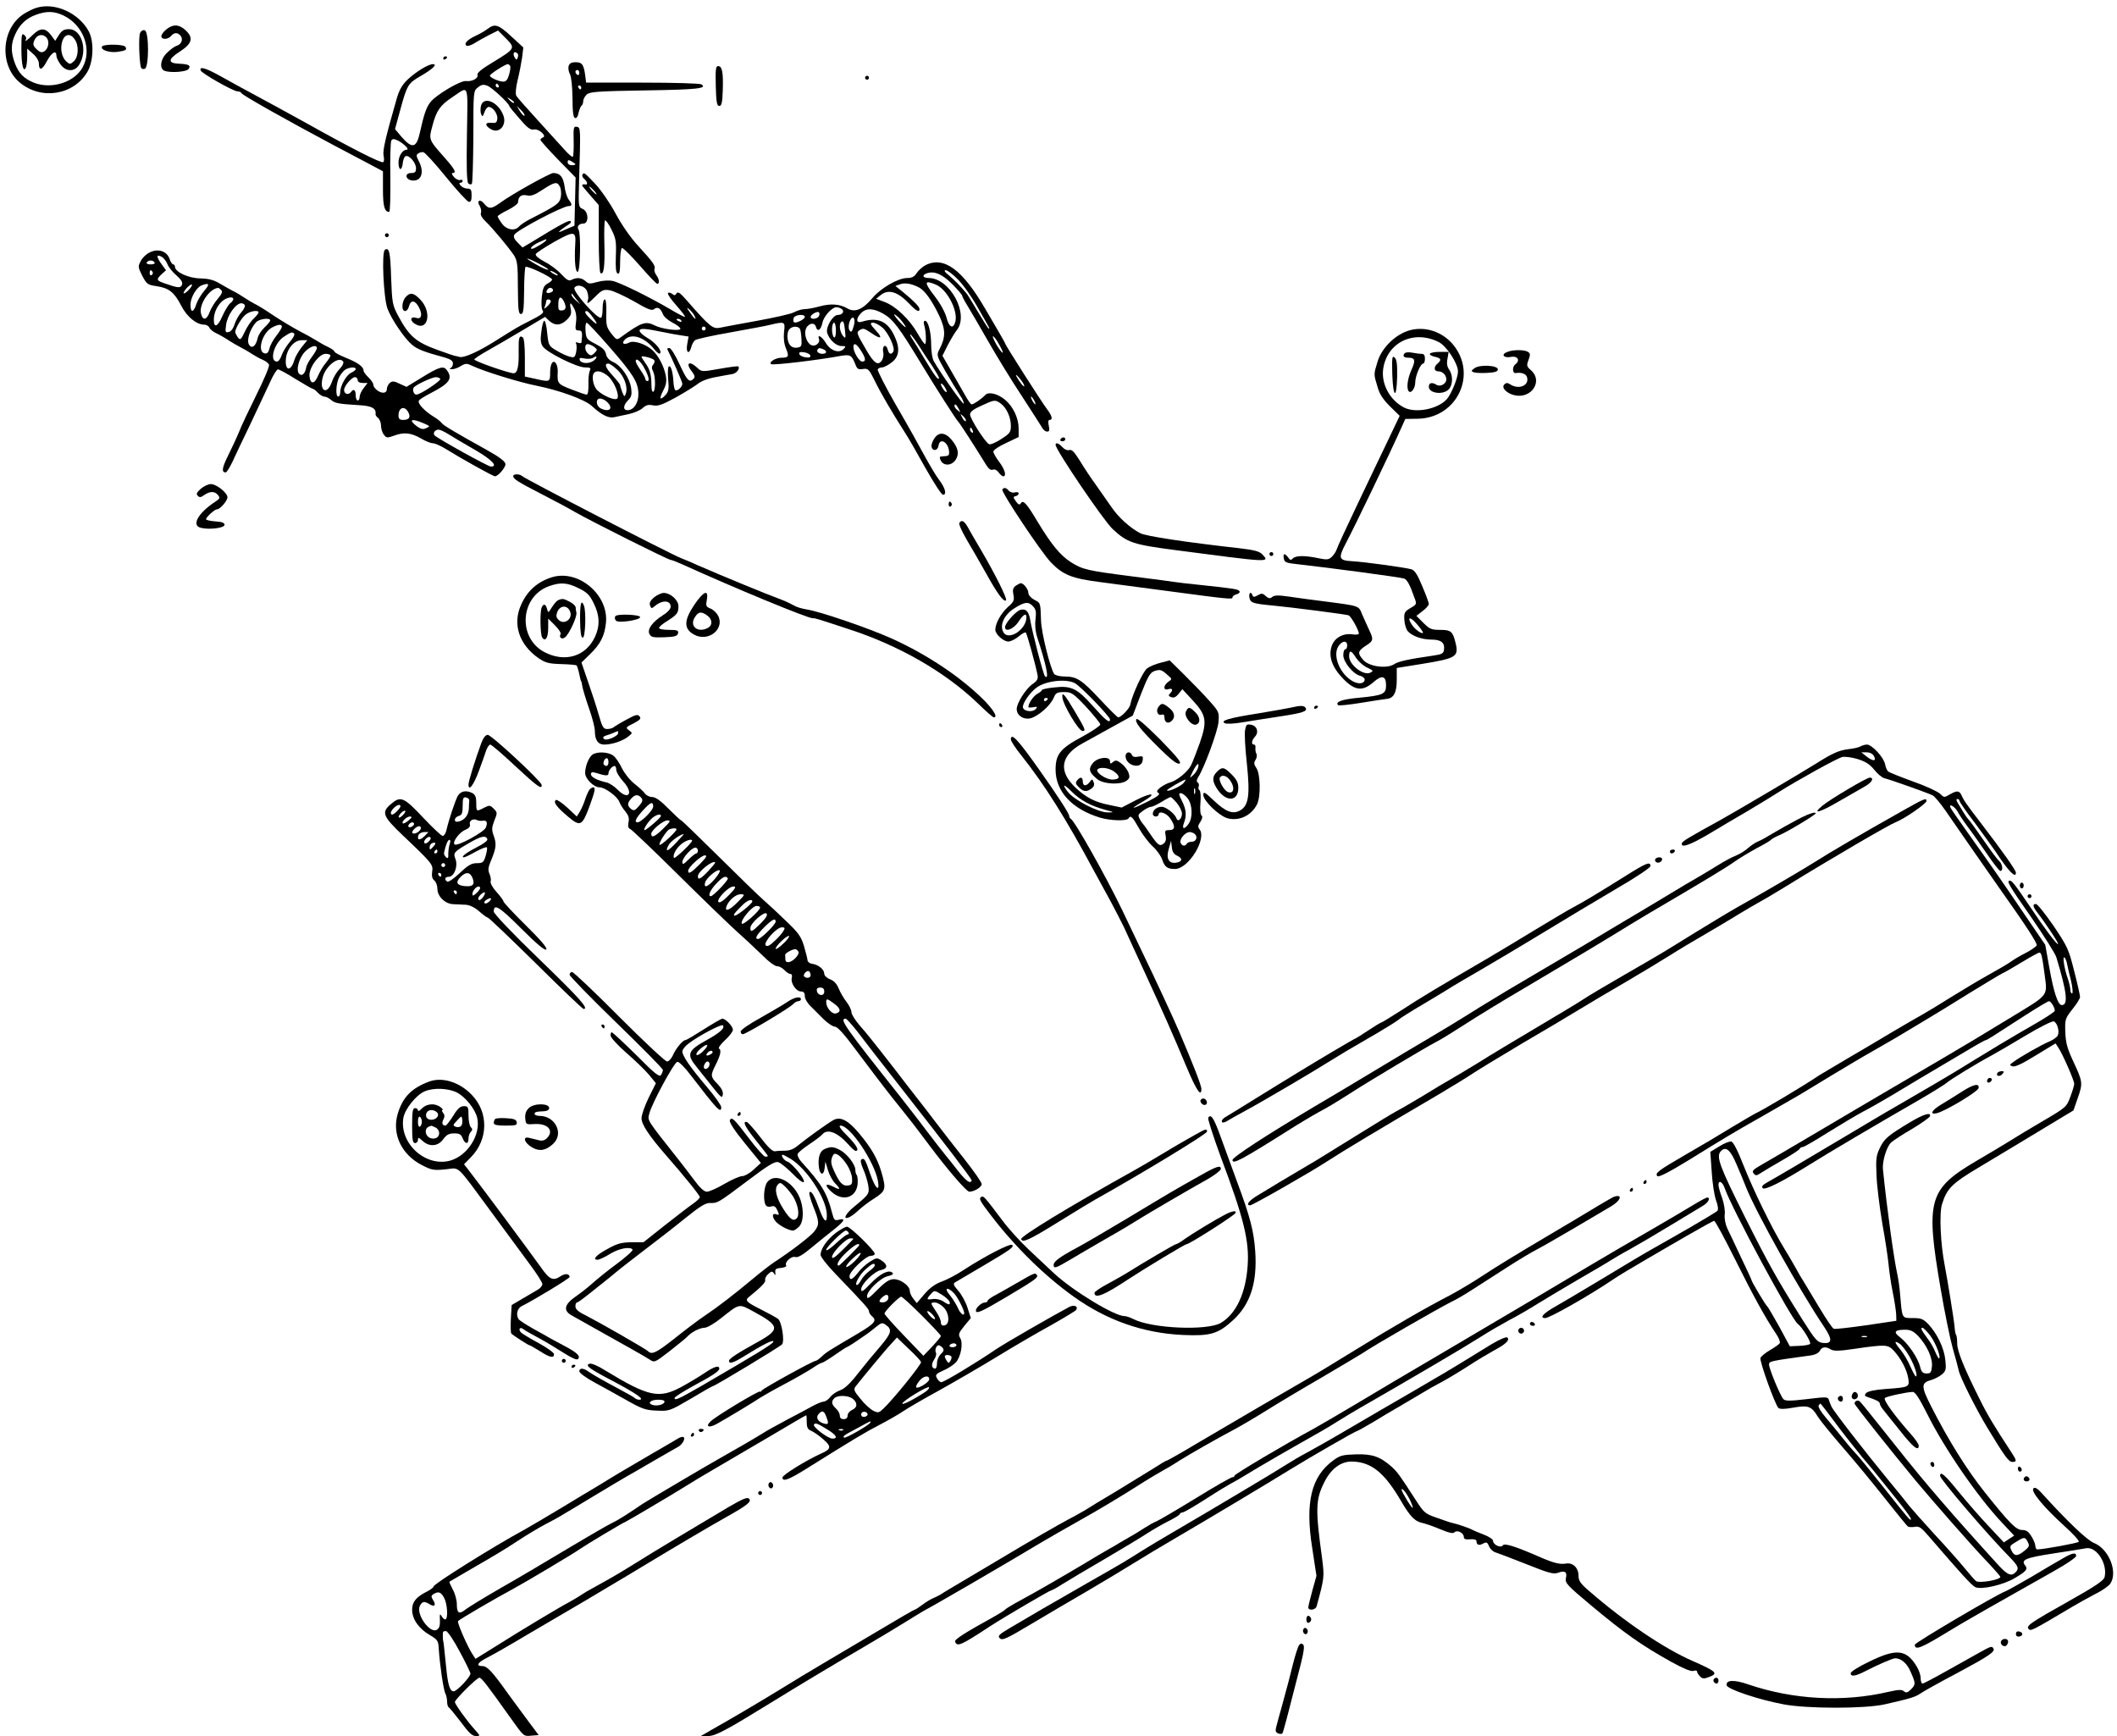 <?xml version="1.0" standalone="no"?>
<!DOCTYPE svg PUBLIC "-//W3C//DTD SVG 20010904//EN"
 "http://www.w3.org/TR/2001/REC-SVG-20010904/DTD/svg10.dtd">
<svg version="1.0" xmlns="http://www.w3.org/2000/svg"
 width="1089pt" height="893pt" viewBox="0 0 1089 893"
 preserveAspectRatio="xMidYMid meet">
<g transform="translate(0,893) scale(0.1,-0.1)"
fill="#000000" stroke="none">
<path d="M188 8890 c-15 -4 -43 -18 -63 -30 -118 -73 -131 -264 -24 -354 110
-93 280 -66 350 57 30 53 33 154 6 205 -51 95 -174 151 -269 122z m137 -39
c105 -49 152 -178 98 -271 -43 -74 -158 -110 -247 -76 -53 21 -81 49 -101 105
-20 57 -19 97 4 146 23 50 56 81 106 99 54 20 93 19 140 -3z"/>
<path d="M168 8750 c-29 -29 -45 -39 -34 -21 3 5 -1 14 -9 21 -13 11 -15 2
-15 -71 0 -85 11 -127 24 -94 3 9 6 34 6 56 l0 39 30 -27 c17 -14 30 -36 30
-49 0 -40 17 -35 41 11 24 45 49 60 49 29 0 -9 9 -29 21 -45 27 -38 71 -40 95
-4 47 72 16 185 -51 185 -26 0 -37 -7 -52 -30 l-19 -30 -22 30 c-29 38 -56 38
-94 0z m72 -14 c16 -20 9 -56 -12 -70 -14 -8 -22 -6 -40 11 -19 19 -20 26 -10
48 13 28 43 33 62 11z m144 -8 c23 -32 20 -91 -4 -113 -19 -17 -21 -17 -39 -1
-24 22 -33 67 -20 106 13 36 41 40 63 8z"/>
<path d="M856 8779 c-14 -11 -26 -27 -26 -35 0 -19 34 -18 50 1 16 19 34 19
49 1 14 -17 5 -44 -19 -51 -11 -3 -33 -19 -49 -35 -35 -31 -43 -83 -15 -94 30
-12 111 -6 123 8 15 18 3 26 -44 28 -63 2 -63 22 -1 62 65 42 73 71 30 111
-33 30 -63 32 -98 4z"/>
<path d="M2509 8782 c-13 -10 -40 -26 -60 -35 -44 -20 -65 -42 -49 -52 6 -4
25 3 43 14 17 11 52 30 75 42 l44 22 41 -41 c49 -50 48 -52 -69 -123 -55 -33
-81 -54 -78 -64 7 -17 -28 -36 -58 -32 -28 5 -160 -74 -186 -111 -21 -29 -32
-64 -52 -154 -18 -81 -40 -85 -97 -19 l-31 37 27 99 c35 128 40 137 105 174
62 36 88 61 63 61 -24 0 -87 -39 -130 -79 -28 -27 -43 -52 -57 -101 -56 -195
-72 -263 -67 -290 4 -16 3 -32 -2 -34 -10 -7 -167 73 -401 204 -96 53 -213
117 -260 142 -47 25 -122 66 -168 92 -82 46 -117 57 -110 34 6 -16 167 -107
190 -108 9 0 18 -4 20 -9 3 -10 240 -143 473 -267 55 -29 135 -71 178 -94 l77
-41 0 -93 c0 -87 8 -116 32 -116 5 0 7 80 6 178 -2 97 1 183 5 189 6 10 14 10
36 -1 31 -17 59 -46 43 -46 -21 0 -42 -32 -42 -66 0 -43 18 -45 22 -2 2 17 8
33 15 35 18 6 53 -34 53 -62 0 -20 -5 -25 -26 -25 -33 0 -29 -33 4 -38 49 -7
67 41 36 100 -13 25 -14 32 -2 39 7 5 19 8 26 6 8 -1 60 -58 116 -127 56 -69
109 -126 117 -128 11 -2 15 7 15 33 0 29 -4 35 -22 35 -12 0 -27 7 -34 15 -9
10 -9 15 -1 15 6 0 11 4 11 10 0 5 -6 7 -13 4 -7 -2 -22 4 -32 16 -10 11 -13
20 -7 20 22 0 12 19 -39 77 -86 97 -84 94 -64 168 20 76 39 103 100 144 90 60
81 81 77 -190 -3 -168 -1 -244 7 -252 6 -6 14 -7 18 -3 4 4 7 113 8 242 0 234
0 236 23 254 18 15 29 17 49 9 23 -8 113 -92 113 -105 0 -3 24 -32 53 -65 40
-47 57 -59 73 -55 24 6 69 -34 47 -41 -7 -3 -13 -8 -13 -12 0 -5 41 -50 90
-101 l91 -93 -3 -124 -3 -124 -45 -19 c-39 -18 -42 -18 -24 -2 12 9 30 22 40
28 10 6 14 13 8 17 -9 5 -52 -18 -212 -116 l-34 -20 -25 25 c-18 18 -23 30
-17 41 13 23 249 147 279 147 19 0 19 9 0 34 -8 11 -18 41 -21 68 -7 48 -23
68 -58 68 -17 0 -213 -109 -270 -151 -48 -35 -62 -36 -86 -6 -21 26 -40 15
-22 -13 6 -11 9 -26 6 -35 -4 -9 5 -26 22 -42 39 -37 125 -141 149 -178 16
-26 19 -50 19 -165 1 -113 3 -135 16 -135 12 0 15 20 16 117 0 65 4 121 7 125
9 8 137 -53 137 -65 0 -5 -11 -14 -24 -21 -19 -11 -24 -24 -29 -69 -3 -31 -2
-61 4 -68 10 -13 -3 -23 -81 -62 -49 -25 -57 -30 -140 -82 -102 -66 -181 -102
-206 -96 -13 4 -25 6 -26 6 -2 0 -41 13 -87 30 -111 40 -146 70 -202 174 -30
56 -32 66 -37 195 -4 136 -10 160 -32 146 -18 -11 -7 -247 13 -302 20 -54 87
-153 126 -186 28 -24 65 -38 169 -66 30 -9 42 -17 42 -31 0 -10 -6 -21 -12
-23 -8 -3 -5 -6 5 -6 11 -1 32 6 47 16 26 15 31 15 62 0 60 -28 241 -84 328
-101 119 -24 248 -71 284 -104 51 -47 86 -64 115 -58 14 3 48 10 75 16 28 6
60 20 72 31 17 16 30 19 53 14 25 -5 46 2 116 40 47 26 98 58 114 70 16 14 52
28 91 35 36 7 75 14 88 16 21 4 40 29 30 39 -2 3 -46 -3 -96 -12 -92 -16 -92
-16 -115 5 -42 40 -63 24 -27 -20 14 -19 16 -28 8 -36 -22 -22 -33 -11 -72 73
-22 49 -45 85 -53 85 -8 0 -12 -3 -10 -7 22 -42 77 -167 77 -177 0 -17 -28
-41 -37 -32 -4 4 -8 24 -9 45 -3 49 -13 83 -24 76 -4 -3 -6 -32 -3 -65 5 -49
2 -64 -12 -80 -30 -33 -36 -23 -14 20 16 30 19 49 14 77 -9 48 -37 102 -68
131 -34 32 -97 53 -120 40 -28 -14 -42 -5 -23 15 35 35 102 13 152 -50 12 -15
25 -25 29 -21 13 12 -23 56 -65 80 -22 13 -40 29 -40 37 0 14 28 12 125 -8 28
-6 67 -13 88 -16 l39 -6 -7 -40 c-8 -43 10 -56 21 -14 3 13 12 29 19 35 7 6
89 24 181 40 93 17 187 34 209 40 72 17 75 16 68 -38 -3 -31 0 -60 10 -84 17
-41 14 -48 -23 -48 -31 0 -68 -24 -53 -33 10 -7 250 22 355 42 52 9 59 5 78
-43 9 -24 15 -28 39 -24 27 4 31 -1 61 -61 31 -64 88 -161 155 -266 18 -27 66
-111 107 -185 42 -74 81 -135 89 -135 20 0 12 34 -19 75 -15 19 -47 73 -73
120 -25 47 -91 165 -148 263 -56 97 -99 182 -96 187 3 6 13 10 22 10 9 0 31
11 50 26 40 30 44 75 12 140 -35 73 -86 94 -166 69 -30 -9 -31 17 -3 45 27 27
64 25 116 -5 48 -28 79 -69 189 -250 81 -134 185 -296 195 -305 7 -6 90 -135
144 -223 12 -19 23 -27 33 -23 10 4 21 -2 30 -14 8 -11 18 -20 24 -20 18 0 8
36 -21 74 -17 22 -30 46 -30 53 0 8 29 28 65 44 l65 31 0 44 c0 53 -28 112
-69 147 -39 33 -88 44 -104 24 -14 -16 -58 -47 -69 -47 -4 0 -19 21 -34 48
-15 26 -47 82 -71 124 l-45 78 26 52 c15 29 36 65 48 80 65 82 -35 267 -144
268 -33 0 -37 16 -8 25 38 12 78 -6 129 -57 28 -28 51 -55 51 -60 0 -4 12 -27
27 -51 14 -23 62 -105 106 -182 44 -77 121 -203 172 -280 50 -77 97 -150 104
-162 6 -13 19 -23 27 -23 12 0 14 7 9 30 -4 19 -3 30 4 30 18 0 13 21 -12 54
-29 38 -217 333 -217 340 0 2 -13 26 -29 53 -15 26 -48 82 -72 123 -118 204
-214 274 -308 226 -15 -8 -36 -26 -45 -40 -12 -19 -25 -26 -49 -26 -47 0 -137
-52 -180 -104 -49 -58 -89 -75 -127 -53 -39 23 -85 27 -144 11 -28 -8 -62 -14
-76 -14 -14 0 -38 -7 -55 -16 -16 -9 -102 -28 -190 -44 -88 -16 -175 -32 -193
-36 -35 -7 -52 7 -165 136 -37 43 -49 52 -57 41 -7 -12 -11 -12 -23 -2 -9 6
-18 8 -21 3 -3 -5 17 -34 45 -65 28 -32 47 -57 42 -57 -5 0 -40 18 -78 41
-106 62 -256 136 -294 144 -19 4 -51 2 -77 -5 -39 -11 -47 -11 -62 4 -21 18
-45 20 -71 7 -14 -8 -25 -2 -54 29 -19 21 -58 50 -86 64 -30 16 -48 31 -45 39
2 6 46 35 97 64 102 57 111 55 106 -15 -5 -83 1 -144 13 -140 13 5 17 196 4
217 -10 16 2 31 25 31 29 0 27 62 -3 75 -23 10 -23 13 -19 150 8 268 8 269
-12 273 -16 3 -18 -4 -16 -72 1 -42 -1 -79 -4 -82 -3 -4 -23 13 -44 37 -21 23
-83 92 -138 152 -55 60 -104 116 -109 124 -5 10 -3 41 7 82 9 36 19 89 23 116
l6 51 -62 57 c-66 61 -84 67 -121 39z m154 -128 c3 -3 3 -13 0 -21 -5 -12 -7
-12 -14 -1 -15 23 -4 40 14 22z m-39 -62 c3 -5 1 -25 -5 -45 -7 -26 -16 -37
-29 -37 -24 0 -70 21 -70 31 0 8 79 59 92 59 4 0 9 -4 12 -8z m-59 -102 c3 -5
1 -10 -4 -10 -6 0 -11 5 -11 10 0 6 2 10 4 10 3 0 8 -4 11 -10z m79 -89 c-2
-3 -12 3 -22 13 -16 17 -16 18 5 5 12 -7 20 -15 17 -18z m54 -66 c-3 -3 -13 7
-23 22 l-17 28 23 -22 c12 -12 20 -25 17 -28z m262 -250 c0 -3 -9 -5 -20 -5
-11 0 -20 7 -20 15 0 13 4 14 20 5 11 -6 20 -13 20 -15z m-80 -115 c6 -11 8
-35 5 -53 -7 -34 -19 -43 -156 -113 -26 -13 -52 -31 -59 -39 -21 -25 -64 -18
-88 15 -12 16 -22 33 -22 37 0 4 24 19 53 33 28 14 52 32 52 40 1 29 16 41 45
35 22 -5 40 2 81 29 63 41 75 43 89 16z m-70 -275 c0 -7 -62 -45 -73 -45 -17
0 6 21 36 34 40 18 37 17 37 11z m-40 -120 c48 -25 68 -41 33 -28 -27 10 -99
53 -90 53 4 0 30 -11 57 -25z m100 -61 c0 -2 -9 0 -20 6 -11 6 -20 13 -20 16
0 2 9 0 20 -6 11 -6 20 -13 20 -16z m2059 -23 c26 -26 71 -90 100 -142 67
-117 63 -109 57 -109 -3 0 -27 38 -55 85 -27 46 -54 90 -60 97 -34 40 -60 66
-89 91 -23 18 -28 27 -17 27 9 0 38 -22 64 -49z m-201 -40 c30 -16 66 -67 103
-144 34 -73 34 -111 2 -173 -16 -31 -16 -32 31 -115 27 -46 60 -101 74 -122
14 -20 22 -40 19 -43 -5 -5 -121 160 -154 219 -7 12 -13 49 -13 83 0 65 -15
124 -32 124 -6 0 -8 -10 -4 -22 10 -32 12 -98 4 -98 -3 0 -21 25 -38 55 -41
72 -111 139 -168 161 l-45 17 22 18 c41 34 89 19 150 -45 35 -37 51 -44 51
-26 0 12 -28 41 -84 87 l-40 32 25 9 c24 9 59 3 97 -17z m86 15 c57 -24 113
-130 101 -188 -10 -43 -33 -34 -46 18 -7 27 -32 73 -60 109 -57 74 -56 86 5
61z m-1795 -32 c6 -15 9 -35 6 -45 -9 -27 -2 -24 39 17 32 32 41 36 72 31 19
-3 75 -29 125 -57 72 -42 93 -50 104 -40 17 14 33 5 45 -26 5 -13 27 -32 50
-44 22 -11 40 -25 40 -31 0 -14 -95 -2 -132 17 -47 24 -69 16 -175 -61 -20
-15 -22 -14 -49 20 -24 32 -27 43 -25 105 1 44 -2 70 -8 70 -6 0 -11 -20 -11
-44 0 -25 -3 -47 -8 -50 -17 -11 -148 136 -137 154 13 20 52 10 64 -16z m-175
7 c3 -5 -1 -12 -10 -15 -20 -8 -29 -1 -19 13 8 13 22 14 29 2z m121 -51 l20
-25 -22 19 c-13 11 -23 24 -23 29 0 6 1 8 3 6 1 -2 11 -15 22 -29z m-65 -9
c15 -30 12 -47 -10 -48 -16 -1 -19 4 -18 33 1 38 12 44 28 15z m-67 2 c2 -5
-5 -17 -16 -27 -18 -17 -20 -17 -14 -2 4 10 7 22 7 27 0 11 17 12 23 2z m121
-41 c9 -18 13 -43 9 -70 -5 -37 -3 -42 14 -42 18 0 20 -9 14 -62 -1 -4 -8 -4
-18 -1 -10 4 -14 2 -10 -4 4 -6 4 -25 1 -43 -6 -28 -10 -31 -32 -25 -14 3 -45
17 -68 31 -41 24 -42 26 -49 89 -3 36 -10 65 -15 65 -5 0 -12 -25 -15 -55 -6
-41 -4 -61 7 -77 21 -31 175 -108 217 -108 28 0 32 -3 25 -17 -5 -10 -8 -42
-7 -70 1 -31 -3 -53 -9 -53 -6 0 -41 12 -79 27 -70 27 -73 31 -70 88 1 17 -3
36 -8 44 -15 24 -31 2 -31 -45 0 -50 -1 -50 -79 -32 l-51 11 0 98 c0 59 -4
100 -11 104 -18 12 -22 -3 -21 -67 2 -84 -6 -118 -26 -118 -24 0 -202 62 -202
71 0 4 30 24 66 44 36 20 118 68 182 106 l116 69 21 -20 c29 -27 61 -25 92 6
20 20 24 32 19 55 -7 37 -1 37 18 1z m617 -34 c16 -29 2 -21 -22 15 -17 23
-18 28 -6 18 10 -8 23 -23 28 -33z m758 33 c17 -11 6 -31 -19 -31 -26 0 -63
-63 -55 -92 11 -36 46 -68 74 -68 23 0 24 -1 10 -16 -24 -23 -67 -8 -91 32
-20 33 -45 48 -35 20 7 -19 -18 -40 -38 -32 -22 8 -39 50 -31 79 8 32 46 44
53 16 8 -29 26 -17 34 22 7 33 49 79 72 79 7 0 18 -4 26 -9z m-1281 -41 c31
-41 27 -47 -8 -13 -30 28 -37 43 -22 43 5 0 18 -13 30 -30z m1165 5 c-6 -16
-43 -21 -43 -5 0 11 32 30 42 24 4 -3 5 -11 1 -19z m430 -32 c30 -39 15 -33
-23 10 -19 22 -26 35 -15 28 11 -7 28 -24 38 -38z m-503 27 c0 -13 -48 -36
-56 -27 -4 3 -4 13 -1 22 7 17 57 21 57 5z m254 -38 c-10 -40 -16 -46 -25 -29
-11 19 7 71 21 62 6 -3 7 -18 4 -33z m-889 18 c3 -6 -1 -7 -9 -4 -18 7 -21 14
-7 14 6 0 13 -4 16 -10z m842 -52 c4 -40 3 -42 -12 -24 -15 20 -20 58 -8 69
11 11 15 0 20 -45z m-1211 -84 c122 -140 147 -180 148 -240 1 -46 -24 -84 -56
-84 -24 0 -23 25 3 51 17 17 20 29 16 61 -7 52 -49 115 -91 135 -23 10 -36 25
-39 43 -4 19 -19 33 -54 51 -45 23 -48 28 -51 67 -2 23 1 42 6 42 5 0 58 -57
118 -126z m1164 85 c0 -24 -4 -38 -10 -34 -5 3 -10 22 -10 41 0 19 5 34 10 34
6 0 10 -18 10 -41z m239 16 c31 -27 68 -106 56 -124 -10 -17 -22 -13 -28 9 -8
33 -30 24 -24 -9 4 -17 0 -36 -8 -47 -19 -26 -39 -12 -76 51 -52 89 -55 95
-38 106 20 12 22 12 64 -16 46 -32 58 -25 22 13 -15 16 -27 31 -27 35 0 15 30
6 59 -18z m-909 -5 c0 -5 -4 -10 -10 -10 -5 0 -10 5 -10 10 0 6 5 10 10 10 6
0 10 -4 10 -10z m486 -4 c3 -8 6 -31 7 -53 2 -33 -1 -38 -22 -41 -15 -3 -30 3
-38 14 -16 22 -17 66 -1 82 16 16 47 15 54 -2z m610 -83 c20 -32 52 -81 71
-108 18 -28 33 -54 33 -58 0 -19 -21 8 -70 90 -29 49 -59 98 -68 111 -8 12
-12 22 -9 22 3 0 23 -26 43 -57z m413 6 c32 -55 22 -59 -12 -4 -14 25 -23 45
-19 45 5 0 19 -18 31 -41z m-2083 -13 c18 -14 18 -16 2 -32 -14 -14 -20 -15
-32 -4 -19 15 -21 50 -3 50 7 0 22 -6 33 -14z m1373 -20 c25 -39 27 -56 6 -56
-15 0 -45 49 -45 75 0 25 17 17 39 -19z m-195 8 c22 -9 20 -24 -3 -24 -21 0
-34 13 -24 24 8 7 8 7 27 0z m-66 -32 c3 -10 -4 -13 -24 -10 -15 2 -29 9 -32
16 -3 10 4 13 24 10 15 -2 29 -9 32 -16z m-1114 -27 c-23 -18 -66 -16 -72 4
-3 10 3 12 24 7 16 -3 36 -2 44 3 22 15 26 3 4 -14z m310 4 c5 -5 4 -14 -3
-23 -9 -11 -10 -20 -2 -35 13 -24 14 -98 2 -106 -6 -3 -10 11 -10 32 0 54 -8
84 -31 115 -11 15 -20 30 -20 33 0 7 53 -6 64 -16z m-56 -31 c26 -44 36 -78
23 -78 -6 0 -11 4 -11 10 0 5 -11 26 -25 46 -14 20 -25 41 -25 45 0 19 19 7
38 -23z m-135 -18 c37 -32 59 -92 46 -125 -6 -18 -8 -17 -18 8 -6 16 -11 32
-11 36 0 4 -18 27 -40 51 -36 39 -43 60 -20 60 5 0 25 -13 43 -30z m-46 -34
c31 -26 60 -96 49 -115 -9 -14 -71 11 -103 41 -22 21 -32 76 -16 91 13 14 42
6 70 -17z m2142 -51 c0 -11 -25 20 -41 50 -5 11 2 7 16 -10 14 -16 25 -34 25
-40z m-399 -29 c0 -6 -7 -2 -15 8 -8 11 -15 25 -15 30 0 6 7 2 15 -8 8 -11 15
-25 15 -30z m450 -46 c6 -11 8 -20 6 -20 -3 0 -10 9 -16 20 -6 11 -8 20 -6 20
3 0 10 -9 16 -20z m-2198 -7 c36 -33 13 -57 -33 -33 -24 13 -26 50 -2 50 9 0
25 -7 35 -17z m2025 -8 c30 -21 53 -71 53 -115 0 -33 -5 -40 -49 -68 -27 -18
-55 -30 -63 -27 -19 8 -98 131 -98 153 0 13 17 27 58 45 67 31 71 32 99 12z
m-216 -27 c11 -21 11 -22 -4 -9 -10 7 -17 17 -17 22 0 15 9 10 21 -13z m37
-64 c-4 -3 -12 5 -18 18 -12 22 -12 22 6 6 10 -10 15 -20 12 -24z m36 -50 c3
-8 2 -12 -4 -9 -6 3 -10 10 -10 16 0 14 7 11 14 -7z"/>
<path d="M721 8761 c-9 -16 -5 -146 4 -178 3 -7 11 -10 20 -7 22 9 22 189 0
198 -8 3 -19 -2 -24 -13z"/>
<path d="M525 8691 c-10 -17 36 -33 77 -28 45 6 53 11 43 26 -8 14 -112 15
-120 2z"/>
<path d="M2280 8629 c0 -5 5 -7 10 -4 6 3 10 8 10 11 0 2 -4 4 -10 4 -5 0 -10
-5 -10 -11z"/>
<path d="M2925 8590 c-3 -10 0 -30 7 -42 7 -14 12 -62 13 -122 0 -71 4 -100
13 -103 7 -3 15 8 18 26 4 17 11 34 15 37 5 3 9 13 9 23 0 10 8 25 18 35 17
14 55 17 302 21 265 4 321 10 288 31 -7 5 -143 9 -303 9 l-290 0 -5 40 c-8 54
-16 65 -50 65 -20 0 -31 -6 -35 -20z m55 -36 c0 -8 -4 -12 -10 -9 -5 3 -10 10
-10 16 0 5 5 9 10 9 6 0 10 -7 10 -16z m10 -74 c0 -5 -2 -10 -4 -10 -3 0 -8 5
-11 10 -3 6 -1 10 4 10 6 0 11 -4 11 -10z"/>
<path d="M3682 8488 c2 -84 6 -103 18 -103 12 0 16 17 18 80 3 93 -3 125 -24
125 -12 0 -14 -16 -12 -102z"/>
<path d="M4450 8530 c0 -5 5 -10 10 -10 6 0 10 5 10 10 0 6 -4 10 -10 10 -5 0
-10 -4 -10 -10z"/>
<path d="M2474 8385 c-3 -14 -3 -33 1 -42 6 -15 9 -14 17 10 5 15 15 27 22 27
21 0 48 -37 44 -62 -2 -19 -8 -22 -32 -20 -34 4 -32 -17 4 -35 41 -20 78 26
59 74 -26 69 -102 101 -115 48z"/>
<path d="M2996 8031 c-3 -5 1 -14 9 -21 16 -13 20 -31 8 -29 -18 3 -23 -2 -13
-13 5 -7 26 -31 45 -53 l35 -40 0 -172 c0 -95 4 -174 9 -178 17 -10 23 34 20
150 -2 63 0 117 3 121 4 3 19 -17 33 -46 23 -46 26 -61 23 -137 -2 -62 0 -87
10 -90 9 -4 12 13 12 61 0 35 4 67 9 70 5 3 45 -37 91 -89 45 -52 86 -95 91
-95 13 0 11 24 -5 45 -8 11 -12 25 -9 32 6 15 -7 34 -85 119 -38 41 -84 107
-115 165 -29 54 -75 121 -105 153 -57 60 -58 61 -66 47z m59 -81 c10 -11 16
-20 13 -20 -3 0 -13 9 -23 20 -10 11 -16 20 -13 20 3 0 13 -9 23 -20z"/>
<path d="M1980 7720 c0 -5 5 -10 10 -10 6 0 10 5 10 10 0 6 -4 10 -10 10 -5 0
-10 -4 -10 -10z"/>
<path d="M771 7632 c-18 -8 -39 -28 -47 -45 -15 -27 -14 -32 8 -76 23 -43 27
-46 73 -53 64 -9 92 -32 127 -100 29 -57 78 -98 119 -98 11 0 22 -7 26 -15 3
-9 20 -22 37 -30 17 -8 45 -24 61 -35 17 -11 44 -27 60 -35 17 -9 44 -24 60
-35 17 -11 42 -25 57 -31 14 -6 29 -17 32 -25 3 -8 -26 -77 -65 -155 -38 -77
-79 -163 -89 -190 -11 -27 -36 -80 -55 -119 -33 -66 -37 -90 -14 -90 5 0 20
24 34 53 13 28 56 120 96 202 39 83 84 178 100 213 15 34 33 62 39 62 6 0 47
-22 91 -50 44 -27 84 -50 88 -50 4 0 16 -9 26 -20 10 -11 25 -20 33 -20 9 0
24 -8 35 -17 18 -17 40 -21 142 -27 69 -4 91 -16 87 -48 -1 -3 5 -12 13 -18 8
-7 15 -25 15 -39 0 -15 6 -36 14 -46 13 -18 17 -19 53 -6 51 19 87 15 138 -14
23 -14 51 -25 61 -25 11 0 40 -13 65 -28 80 -50 245 -142 255 -142 16 0 54 44
54 62 0 14 -29 36 -97 74 -157 87 -224 127 -230 137 -5 7 -24 23 -43 34 -47
29 -84 69 -75 82 3 7 32 24 63 40 95 49 113 75 79 119 -16 21 -40 14 -124 -38
l-82 -50 -35 16 c-29 14 -38 15 -51 4 -8 -7 -15 -21 -15 -31 0 -12 -7 -19 -19
-19 -22 0 -51 25 -51 43 0 7 -12 23 -25 36 -14 13 -25 29 -25 35 0 20 -30 41
-92 66 -32 13 -58 27 -58 32 0 4 -15 15 -32 23 -18 8 -46 24 -63 35 -16 10
-55 32 -85 47 -30 16 -89 51 -130 78 -41 28 -86 56 -100 62 -14 7 -38 22 -55
33 -16 11 -43 27 -60 35 -16 9 -48 26 -69 39 -29 17 -56 23 -97 24 -60 1 -129
33 -129 60 0 6 -4 12 -9 12 -5 0 -14 13 -19 29 -14 39 -58 54 -101 33z m90
-60 c5 -15 26 -41 46 -58 26 -23 34 -37 29 -49 -7 -18 -19 -17 -88 7 -44 15
-46 20 -16 48 l22 20 -22 30 c-28 38 -29 54 -2 40 12 -6 25 -23 31 -38z m-66
8 c4 -6 -5 -10 -20 -10 -15 0 -24 4 -20 10 3 6 12 10 20 10 8 0 17 -4 20 -10z
m-10 -49 c3 -5 1 -12 -5 -16 -5 -3 -10 1 -10 9 0 18 6 21 15 7z m186 -92 c-11
-12 -23 -20 -26 -18 -3 3 5 16 16 28 12 12 23 20 26 17 3 -2 -4 -15 -16 -27z
m81 -3 c-16 -19 -35 -50 -42 -70 -14 -45 -30 -47 -30 -3 0 36 30 88 57 99 39
15 44 7 15 -26z m86 2 c8 -8 4 -19 -17 -44 -16 -18 -35 -49 -42 -68 -15 -43
-36 -47 -45 -9 -12 45 42 127 87 132 3 1 10 -4 17 -11z m62 -47 c0 -5 -7 -15
-17 -22 -9 -8 -27 -38 -40 -67 -23 -53 -43 -61 -43 -17 0 35 16 70 41 94 23
21 59 29 59 12z m60 -34 c0 -7 -9 -23 -20 -35 -11 -12 -26 -38 -33 -59 -7 -23
-19 -39 -31 -41 -17 -4 -18 1 -13 37 6 49 50 111 78 111 10 0 19 -6 19 -13z
m70 -34 c0 -5 -11 -18 -24 -31 -14 -12 -35 -43 -47 -69 -20 -42 -23 -44 -36
-28 -7 11 -13 23 -13 27 0 18 33 74 54 90 21 18 66 25 66 11z m60 -41 c0 -5
-13 -21 -30 -37 -16 -15 -32 -40 -35 -56 -9 -41 -31 -56 -45 -30 -12 23 7 80
37 113 16 18 73 25 73 10z m60 -33 c0 -5 -13 -27 -29 -47 -16 -20 -32 -50 -35
-65 -5 -20 -12 -27 -24 -25 -41 8 -14 105 37 133 31 17 51 19 51 4z m64 -37
c3 -5 -8 -24 -25 -43 -16 -19 -34 -49 -40 -66 -6 -18 -16 -33 -24 -33 -41 0
-16 93 34 127 37 25 47 28 55 15z m37 -69 c-16 -21 -32 -49 -36 -63 -16 -56
-45 -62 -45 -9 0 57 39 109 82 109 l29 0 -30 -37z m79 -4 c0 -6 -11 -25 -25
-44 -14 -18 -28 -43 -30 -56 -6 -32 -22 -46 -36 -32 -18 18 -1 83 31 115 28
28 60 37 60 17z m70 -38 c0 -5 -11 -22 -24 -38 -13 -15 -31 -45 -40 -66 -18
-45 -40 -45 -44 -1 -4 41 49 114 83 114 14 0 25 -4 25 -9z m66 -32 c3 -6 -5
-23 -20 -38 -14 -14 -32 -44 -39 -66 -25 -71 -67 -46 -46 27 17 59 85 109 105
77z m64 -37 c0 -5 -11 -14 -23 -19 -26 -12 -57 -68 -57 -102 0 -12 -4 -21 -10
-21 -15 0 -12 67 5 100 8 16 23 34 32 39 22 13 53 14 53 3z m10 -57 c0 -9 10
-15 26 -15 l25 0 -20 -26 c-12 -15 -21 -35 -21 -45 0 -11 -4 -19 -10 -19 -5 0
-10 11 -10 23 0 32 -10 40 -25 20 -13 -17 -35 -10 -35 11 0 20 39 66 56 66 8
0 14 -7 14 -15z m425 6 c5 -9 -103 -81 -123 -81 -13 0 -22 24 -14 36 9 14 93
53 114 54 9 0 19 -4 23 -9z m-165 -171 c14 -26 5 -40 -26 -40 -18 0 -24 5 -24
23 0 41 31 52 50 17z m76 -56 c37 -16 38 -17 17 -26 -16 -8 -27 -6 -47 8 -47
35 -31 44 30 18z m132 -58 c20 -13 81 -49 135 -80 88 -51 121 -86 82 -86 -14
0 -270 142 -289 160 -11 11 1 30 20 30 8 0 31 -11 52 -24z"/>
<path d="M2087 7402 c-21 -23 -23 -72 -3 -72 8 0 17 11 20 25 9 34 32 31 51
-6 20 -37 13 -63 -14 -54 -29 9 -35 -12 -8 -30 69 -45 92 61 27 126 -33 34
-50 36 -73 11z"/>
<path d="M7224 7221 c-64 -29 -120 -91 -138 -152 -20 -65 -20 -63 0 -129 11
-39 29 -65 65 -101 l49 -48 -61 -128 c-34 -70 -105 -220 -159 -333 -54 -113
-101 -215 -104 -226 -4 -12 -15 -29 -26 -39 -16 -15 -26 -15 -70 -6 -67 14
-113 14 -129 -1 -10 -11 -15 -10 -25 5 -18 23 -27 21 -22 -5 3 -21 11 -24 77
-31 146 -16 528 -67 542 -73 15 -5 30 -33 52 -96 14 -36 13 -37 -20 -56 -30
-18 -33 -24 -31 -60 1 -22 9 -48 17 -58 21 -25 73 -44 122 -44 50 0 70 -16 65
-52 -2 -19 -11 -24 -53 -30 -132 -19 -182 -30 -204 -45 -38 -24 -129 -12 -158
22 -31 35 -29 46 12 73 41 26 42 32 16 86 -11 23 -26 58 -35 78 -17 42 -12 41
-181 63 -66 8 -153 20 -193 26 -56 8 -76 8 -88 -2 -11 -9 -18 -8 -33 5 -16 15
-22 15 -41 4 -18 -10 -24 -10 -27 0 -8 22 -20 13 -16 -12 6 -27 16 -31 123
-41 95 -9 373 -45 387 -50 12 -4 53 -76 53 -94 0 -5 -15 -7 -33 -4 -48 7 -93
-18 -107 -61 -17 -53 2 -108 59 -167 60 -62 100 -67 156 -18 43 38 65 33 65
-16 0 -45 -15 -52 -138 -64 -88 -8 -125 -21 -109 -38 4 -4 58 2 120 12 61 10
120 19 130 20 36 3 52 32 52 97 l0 62 130 21 c178 29 190 37 172 110 -14 57
-23 65 -79 65 -44 0 -54 4 -86 36 l-36 36 32 25 c18 13 32 30 32 36 0 7 -15
48 -34 92 -25 61 -39 82 -57 87 -33 9 -243 38 -301 41 -72 4 -76 14 -34 94 44
83 224 457 287 598 l18 40 63 1 c206 3 312 234 178 387 -63 71 -164 95 -246
58z m176 -50 c41 -20 100 -111 100 -152 0 -32 -34 -116 -58 -143 -47 -51 -160
-73 -220 -42 -73 38 -117 121 -107 197 19 137 156 204 285 140z m-80 -1494 c0
-13 -38 12 -54 35 -30 42 -16 51 19 12 19 -21 34 -43 35 -47z m-390 -67 c0
-11 -4 -20 -10 -20 -5 0 -10 -13 -10 -30 0 -35 50 -97 86 -106 13 -3 24 -12
24 -19 0 -21 -29 -26 -58 -11 -68 35 -109 133 -77 182 19 29 45 31 45 4z m45
-63 c11 -17 34 -38 50 -47 42 -21 41 -20 26 -29 -33 -21 -111 38 -111 83 0 34
11 32 35 -7z"/>
<path d="M7227 7114 c-14 -14 -7 -24 17 -24 36 0 39 -14 16 -64 -20 -44 -26
-96 -13 -109 12 -13 33 16 33 45 0 33 27 98 41 98 5 0 9 11 9 25 0 18 -5 25
-19 25 -10 0 -31 3 -47 6 -16 3 -32 2 -37 -2z"/>
<path d="M7356 7111 c-4 -5 7 -12 24 -16 33 -7 37 -16 15 -35 -21 -17 -19 -40
3 -40 23 0 42 -19 42 -42 0 -22 -31 -40 -51 -27 -23 14 -39 10 -39 -10 0 -35
75 -44 103 -13 21 23 22 71 2 100 -11 15 -14 32 -9 57 l6 35 -45 0 c-25 0 -48
-4 -51 -9z"/>
<path d="M7162 7006 c4 -122 22 -133 25 -14 1 66 -2 89 -13 99 -13 11 -14 0
-12 -85z"/>
<path d="M7752 7119 c-32 -12 -17 -32 20 -25 35 7 50 -18 23 -38 -17 -13 -15
-48 2 -45 29 5 53 -4 58 -21 13 -42 -40 -66 -85 -38 -15 10 -22 10 -32 0 -17
-17 15 -48 57 -56 86 -16 143 76 80 130 -22 19 -23 24 -12 53 10 27 9 33 -3
41 -19 12 -78 12 -108 -1z"/>
<path d="M7585 7036 c-18 -13 -18 -15 -4 -21 9 -3 41 -5 70 -3 40 2 54 7 54
18 0 21 -93 26 -120 6z"/>
<path d="M4806 6674 c-10 -14 -16 -33 -14 -42 5 -25 32 -21 36 6 6 42 49 19
54 -29 2 -18 -2 -24 -17 -25 -11 -1 -24 -2 -28 -3 -4 -1 -3 -10 3 -21 15 -28
56 -26 76 5 20 30 13 63 -22 104 -32 38 -66 40 -88 5z"/>
<path d="M5455 6670 c-3 -5 1 -10 9 -10 9 0 16 5 16 10 0 6 -4 10 -9 10 -6 0
-13 -4 -16 -10z"/>
<path d="M5430 6642 c0 -26 247 -390 294 -434 76 -70 104 -79 325 -108 486
-64 484 -64 445 -22 -15 16 -42 23 -119 32 -277 31 -480 62 -509 77 -53 27
-116 85 -151 138 -19 27 -54 77 -77 110 -24 33 -61 88 -82 123 -29 47 -42 61
-55 57 -11 -3 -25 3 -36 15 -18 20 -35 26 -35 12z"/>
<path d="M2640 6481 c0 -14 22 -29 141 -90 63 -32 143 -75 179 -96 84 -48 477
-245 490 -245 5 0 33 -11 62 -24 262 -119 641 -276 668 -276 15 0 18 -1 185
-56 260 -84 497 -221 664 -381 41 -40 78 -73 83 -73 21 0 3 32 -44 82 -117
119 -292 238 -480 323 -117 53 -371 140 -438 150 -25 4 -55 13 -67 21 -12 7
-39 20 -60 28 -91 34 -295 118 -438 180 -27 13 -64 28 -82 35 -62 25 -800 406
-817 422 -13 12 -46 12 -46 0z"/>
<path d="M1033 6416 c-21 -19 -25 -27 -16 -36 9 -10 17 -9 34 4 30 20 53 20
70 0 12 -15 10 -19 -11 -33 -91 -59 -127 -124 -77 -136 43 -11 122 -1 122 15
0 11 -13 16 -47 18 -27 2 -48 7 -48 11 0 11 44 51 56 51 16 0 54 44 54 62 0
23 -57 68 -85 68 -13 0 -37 -11 -52 -24z"/>
<path d="M5156 6412 c-7 -12 199 -322 251 -376 61 -63 108 -82 251 -100 64 -9
221 -29 347 -46 322 -43 335 -44 335 -33 0 6 9 13 21 16 12 3 18 10 15 16 -7
10 -21 13 -201 32 -60 6 -119 13 -130 15 -11 2 -110 15 -220 29 -234 30 -255
35 -316 73 -54 35 -98 87 -169 204 -59 99 -77 119 -89 99 -6 -10 -13 -7 -25
10 -15 21 -15 24 -1 27 8 2 15 8 15 14 0 6 -9 8 -20 5 -10 -3 -24 1 -31 9 -13
16 -25 18 -33 6z"/>
<path d="M4880 6334 c0 -8 5 -12 10 -9 6 4 8 11 5 16 -9 14 -15 11 -15 -7z"/>
<path d="M4935 6240 c-4 -6 13 -43 36 -83 24 -40 69 -119 102 -177 58 -105 91
-149 102 -138 8 7 -55 133 -127 256 -29 49 -61 104 -70 121 -18 32 -32 39 -43
21z"/>
<path d="M6530 6080 c0 -5 5 -10 10 -10 6 0 10 5 10 10 0 6 -4 10 -10 10 -5 0
-10 -4 -10 -10z"/>
<path d="M2840 5961 c-74 -23 -127 -69 -159 -141 -46 -100 -11 -206 90 -276
34 -23 51 -28 115 -30 41 -1 77 -4 80 -7 2 -2 7 -15 10 -28 9 -40 12 -54 14
-54 1 0 4 -13 6 -28 3 -15 18 -65 34 -111 17 -47 30 -99 30 -116 0 -46 16 -70
48 -70 40 0 94 18 122 40 24 19 25 19 6 33 -19 14 -18 16 23 36 34 18 40 25
31 36 -10 12 -21 9 -68 -17 -32 -17 -61 -35 -67 -40 -5 -4 -19 -8 -32 -8 -19
0 -25 10 -43 73 -11 39 -36 116 -55 170 l-34 99 43 42 c55 53 76 95 83 162 15
144 -141 276 -277 235z m137 -57 c42 -20 57 -35 77 -77 31 -61 33 -116 7 -172
-47 -103 -157 -135 -263 -78 -137 75 -121 286 27 338 58 21 95 18 152 -11z
m203 -744 c0 -17 -61 -43 -73 -31 -7 7 -5 12 9 17 10 3 28 9 39 14 11 5 21 9
23 9 1 1 2 -3 2 -9z"/>
<path d="M2872 5843 c-8 -3 -22 -19 -33 -37 -19 -30 -19 -30 -25 -8 -7 26 -19
29 -28 6 -9 -24 -7 -137 3 -153 16 -25 31 -1 31 49 l0 48 35 -35 c19 -19 32
-39 29 -44 -11 -18 7 -31 23 -17 22 18 62 106 58 126 -2 9 -4 23 -4 29 -1 7
-14 19 -31 28 -31 16 -37 17 -58 8z m58 -53 c23 -42 -30 -81 -60 -45 -10 12
-10 21 -2 40 14 30 47 33 62 5z"/>
<path d="M2984 5740 c1 -65 5 -90 14 -90 13 0 18 133 6 164 -14 37 -21 10 -20
-74z"/>
<path d="M5225 5917 c-14 -11 -17 -21 -12 -46 6 -29 2 -37 -29 -64 -35 -32
-64 -84 -64 -116 0 -24 42 -61 67 -61 12 0 36 12 53 26 17 15 34 24 37 20 6
-6 49 -162 60 -217 4 -21 -1 -31 -26 -48 -35 -25 -81 -98 -81 -128 0 -33 34
-56 70 -48 39 9 103 65 120 105 11 26 17 30 54 30 38 0 46 -5 114 -77 39 -43
72 -83 72 -90 0 -6 -42 -35 -94 -63 -112 -60 -136 -90 -136 -169 0 -112 84
-203 229 -247 54 -16 137 -18 146 -4 11 18 20 10 53 -49 18 -32 50 -75 71 -94
21 -19 44 -51 50 -70 12 -37 27 -47 65 -47 70 0 166 157 126 205 -9 10 -8 19
5 38 10 16 12 27 6 32 -6 3 -9 30 -6 65 3 32 1 61 -5 65 -5 3 -7 12 -4 19 3 8
1 17 -5 21 -7 4 -6 13 3 28 31 48 100 235 104 283 4 50 3 53 -48 110 -29 33
-87 92 -128 133 l-75 74 -46 -12 c-25 -6 -57 -19 -70 -29 -21 -15 -77 -136
-87 -187 -3 -19 -47 -65 -62 -65 -4 0 -45 41 -92 91 -95 102 -121 119 -183
119 -25 0 -49 6 -54 13 -20 27 -67 215 -68 277 -3 91 -2 88 -35 105 -17 9 -30
24 -30 35 0 18 -24 50 -39 50 -4 0 -15 -6 -26 -13z m90 -107 c14 -15 16 -29
12 -65 -4 -28 -1 -61 7 -88 50 -152 65 -230 41 -205 -8 7 -66 230 -75 287 -8
47 -22 61 -51 54 -24 -7 -79 -69 -79 -89 0 -27 43 -11 68 26 26 40 42 49 42
25 0 -64 -94 -124 -119 -76 -20 36 5 89 57 122 54 34 73 36 97 9z m692 -353
c23 -20 23 -20 3 -34 -27 -19 -27 -47 0 -38 22 7 26 -5 8 -23 -9 -9 -7 -13 7
-18 13 -5 24 0 38 17 l19 24 53 -57 c71 -77 76 -107 36 -222 -17 -47 -37 -99
-45 -114 -17 -33 -73 -78 -107 -87 -13 -3 -35 -15 -49 -25 -20 -16 -22 -22
-11 -29 11 -7 -4 -18 -57 -45 -84 -42 -95 -41 -21 2 76 44 43 48 -40 5 l-71
-37 -62 13 c-76 15 -120 38 -174 88 -92 86 -79 168 36 230 36 20 108 60 161
89 l96 53 42 110 c36 92 47 111 69 119 30 10 37 8 69 -21z m-478 -41 c30 -16
181 -172 181 -187 0 -22 -23 -4 -87 68 -82 92 -112 107 -199 97 -35 -3 -64
-10 -64 -13 0 -4 -11 -13 -24 -20 -20 -11 -46 -49 -46 -68 0 -3 11 -3 25 -1
21 4 23 3 13 -9 -15 -18 -62 -13 -66 8 -4 19 35 76 70 102 47 35 151 47 197
23z m-139 -80 c0 -3 -4 -8 -10 -11 -5 -3 -10 -1 -10 4 0 6 5 11 10 11 6 0 10
-2 10 -4z m773 -355 c-3 -11 -14 -28 -25 -38 -20 -18 -20 -18 -2 19 20 40 35
51 27 19z m-74 -78 c-15 -18 -78 -47 -86 -39 -4 4 82 54 96 56 2 0 -3 -7 -10
-17z m-573 -48 c41 -41 95 -70 167 -90 50 -13 50 -14 16 -14 -49 -1 -175 64
-207 107 -32 42 -20 41 24 -3z m631 -7 c-3 -7 -5 -2 -5 12 0 14 2 19 5 13 2
-7 2 -19 0 -25z m-38 -24 c25 -32 28 -100 5 -132 -21 -30 -36 -28 -24 4 15 39
12 71 -10 114 -16 32 -18 40 -6 40 8 0 24 -12 35 -26z m-55 -25 c14 -17 26
-41 26 -54 0 -27 -21 -46 -28 -25 -8 24 -54 60 -76 60 -25 0 -46 -17 -46 -37
0 -7 7 -13 15 -13 8 0 15 5 15 10 0 21 40 9 59 -19 28 -40 27 -61 -4 -61 -22
0 -24 -3 -19 -28 4 -19 1 -32 -10 -41 -20 -16 -29 -10 -68 47 -17 26 -34 49
-37 52 -3 3 -12 15 -18 27 -11 20 -9 24 16 42 16 12 35 21 43 21 7 0 31 12 53
25 22 14 43 25 47 25 3 0 18 -14 32 -31z m93 -160 c16 -16 5 -39 -17 -39 -11
0 -22 -4 -25 -10 -9 -15 -25 -12 -32 5 -7 19 24 55 47 55 9 0 21 -5 27 -11z
m-91 -111 c30 -14 26 -32 -9 -36 -36 -4 -50 24 -34 74 l11 39 4 -33 c2 -23 10
-36 28 -44z"/>
<path d="M5960 5295 c-16 -19 -5 -49 15 -41 10 3 15 -1 15 -14 0 -25 17 -35
35 -20 23 19 18 46 -11 69 -32 25 -38 26 -54 6z"/>
<path d="M6101 5271 c-13 -24 28 -77 53 -68 23 9 20 40 -7 65 -28 27 -34 27
-46 3z"/>
<path d="M5846 5231 c-10 -15 19 -52 117 -149 59 -58 90 -83 103 -80 15 3 -6
29 -97 123 -73 73 -119 113 -123 106z"/>
<path d="M5790 5041 c0 -50 82 -71 88 -22 3 21 1 23 -23 19 -17 -4 -28 -1 -32
8 -8 21 -33 17 -33 -5z"/>
<path d="M5621 5004 c-24 -30 -18 -49 25 -83 32 -25 119 -29 149 -7 16 12 18
19 10 42 -6 15 -22 36 -37 47 -22 17 -30 18 -43 7 -12 -10 -15 -10 -15 4 0 28
-65 21 -89 -10z m113 -45 c31 -24 26 -39 -13 -39 -31 0 -85 36 -76 51 11 16
62 10 89 -12z"/>
<path d="M5541 4916 c-10 -12 -8 -19 8 -35 24 -24 40 -26 66 -7 12 9 16 19 11
32 -7 18 -8 18 -20 2 -18 -24 -36 -23 -36 2 0 23 -13 26 -29 6z"/>
<path d="M3364 5857 c-19 -17 -25 -29 -20 -42 6 -16 8 -16 24 -3 38 33 82 31
82 -3 0 -11 -16 -29 -39 -43 -56 -36 -83 -73 -70 -98 9 -16 19 -18 77 -16 54
2 67 6 70 21 3 14 -4 17 -47 17 -28 0 -51 4 -51 10 0 5 19 22 43 36 50 32 57
41 57 76 0 31 -41 68 -76 68 -12 0 -35 -11 -50 -23z"/>
<path d="M3571 5818 c-53 -79 -54 -122 -3 -151 73 -43 162 26 126 96 -8 15
-26 32 -40 37 -22 9 -24 14 -18 45 10 56 -17 44 -65 -27z m67 -54 c27 -19 29
-50 3 -64 -52 -28 -97 10 -66 56 18 28 32 30 63 8z"/>
<path d="M3165 5760 c-4 -7 -2 -17 4 -23 13 -13 121 3 124 18 3 14 -120 19
-128 5z"/>
<path d="M5465 5343 c3 -38 84 -173 103 -173 19 0 16 7 -40 102 -52 88 -66
103 -63 71z"/>
<path d="M6640 5290 c-19 -4 -96 -18 -170 -30 -152 -24 -193 -37 -170 -50 9
-5 50 -3 95 5 44 7 130 21 191 30 117 18 141 26 130 44 -8 12 -25 13 -76 1z"/>
<path d="M6760 5289 c0 -5 5 -7 10 -4 6 3 10 8 10 11 0 2 -4 4 -10 4 -5 0 -10
-5 -10 -11z"/>
<path d="M5140 5200 c0 -5 5 -10 11 -10 5 0 7 5 4 10 -3 6 -8 10 -11 10 -2 0
-4 -4 -4 -10z"/>
<path d="M6405 5176 c-4 -17 0 -95 9 -174 17 -163 9 -216 -35 -241 -37 -21
-74 -7 -135 51 -46 44 -54 48 -54 29 0 -30 80 -107 124 -120 60 -16 122 13
152 71 20 39 18 157 -3 187 -13 19 -14 28 -4 43 6 10 8 24 4 31 -4 7 -6 20 -5
30 2 9 -2 17 -7 17 -16 0 -13 21 5 41 21 23 10 56 -21 61 -21 4 -25 1 -30 -26z"/>
<path d="M2476 5108 c-32 -87 -66 -197 -66 -213 0 -39 27 -3 54 71 16 43 33
91 38 107 6 15 15 27 20 27 6 0 63 -49 128 -110 113 -105 140 -125 136 -97 -3
20 -258 257 -277 257 -11 0 -23 -15 -33 -42z"/>
<path d="M5200 5126 c0 -8 24 -45 54 -82 120 -151 231 -328 371 -589 24 -44
64 -118 90 -165 25 -47 55 -105 67 -130 11 -25 60 -130 108 -235 98 -213 138
-303 214 -484 50 -119 76 -158 76 -112 0 18 -44 130 -115 296 -28 66 -126 277
-188 405 -35 74 -83 173 -105 220 -86 178 -245 460 -264 468 -4 2 -8 9 -8 15
0 12 -61 106 -153 236 -110 156 -147 196 -147 157z"/>
<path d="M9569 5090 c-8 -5 -36 -11 -63 -14 -47 -6 -81 -21 -166 -75 -67 -42
-426 -254 -490 -289 -160 -88 -194 -108 -198 -119 -8 -27 40 -11 135 45 54 33
143 85 198 117 55 33 130 78 167 102 95 60 299 173 325 179 12 3 47 -1 77 -10
42 -13 63 -26 87 -55 17 -22 40 -41 52 -44 33 -8 227 -77 248 -88 11 -5 41
-42 69 -82 60 -87 225 -325 269 -387 144 -203 202 -292 198 -303 -3 -6 -27
-23 -53 -37 -27 -13 -62 -34 -79 -46 -16 -12 -68 -42 -115 -68 -47 -26 -134
-78 -195 -116 -60 -38 -128 -79 -150 -91 -22 -12 -87 -50 -145 -84 -58 -35
-163 -97 -235 -139 -71 -42 -137 -81 -145 -86 -81 -55 -296 -183 -333 -199 -5
-2 -57 -33 -116 -68 -58 -36 -164 -99 -236 -140 -145 -84 -164 -98 -149 -113
7 -7 63 22 175 91 159 99 242 148 324 194 22 12 68 39 103 59 34 20 88 51 120
69 31 19 109 65 172 104 63 38 160 96 215 127 121 69 105 60 240 141 61 36
175 106 255 156 80 49 156 95 170 102 14 6 60 33 103 59 43 26 83 48 88 48 10
0 14 -19 25 -100 16 -131 34 -108 -189 -244 -109 -67 -253 -153 -320 -192
-273 -160 -483 -283 -687 -404 -118 -70 -237 -139 -263 -154 -40 -23 -46 -30
-36 -42 10 -13 15 -12 38 3 14 9 64 39 111 66 47 27 87 53 88 58 2 5 9 9 16 9
6 0 65 34 131 76 66 41 147 89 179 106 33 17 98 54 145 82 80 48 172 104 393
234 48 29 90 52 93 52 6 0 22 10 198 124 65 42 122 76 127 76 10 0 30 -32 30
-49 0 -5 -42 -33 -92 -62 -51 -29 -140 -81 -198 -116 -58 -36 -112 -68 -120
-73 -8 -5 -37 -23 -65 -40 -51 -32 -196 -117 -348 -205 -48 -27 -160 -94 -249
-147 -228 -136 -371 -220 -409 -241 -23 -13 -29 -21 -21 -29 11 -11 98 32 237
119 92 58 358 215 555 328 74 43 144 86 155 96 20 17 150 97 230 140 22 12
100 57 173 101 73 44 139 77 147 74 17 -6 30 -49 21 -71 -3 -9 -23 -23 -43
-32 -40 -16 -154 -81 -188 -107 -18 -13 -19 -15 -3 -21 12 -5 51 13 120 56
l102 62 15 -23 c22 -33 81 -168 81 -185 0 -8 -9 -38 -20 -67 -19 -52 -23 -55
-137 -122 -65 -38 -140 -83 -168 -101 -27 -17 -110 -67 -184 -110 -241 -143
-256 -201 -178 -655 20 -118 48 -255 62 -305 14 -49 28 -101 31 -115 7 -35 89
-198 147 -294 91 -150 110 -176 129 -176 23 0 23 7 -5 49 -92 141 -122 190
-165 277 -80 160 -114 245 -114 283 0 20 -2 40 -6 45 -3 5 -6 21 -7 36 -3 40
-35 235 -51 320 -22 112 -29 268 -14 316 25 81 52 107 191 190 167 100 220
132 367 221 l118 71 23 66 c26 75 25 82 -26 191 -30 65 -37 93 -39 148 -2 64
0 69 37 116 22 27 39 55 39 63 0 7 -13 67 -30 132 -28 112 -34 126 -106 233
-43 62 -83 113 -91 113 -18 0 -16 -13 5 -41 47 -61 113 -161 109 -165 -5 -6
-67 76 -147 196 -73 108 -90 130 -101 130 -19 0 -6 -23 111 -190 65 -95 123
-186 128 -204 55 -182 62 -246 28 -246 -20 0 -42 67 -65 198 l-20 112 -105
154 c-127 188 -174 254 -289 416 -49 69 -92 130 -94 137 -9 22 23 4 36 -20 6
-12 29 -47 51 -77 23 -30 68 -94 101 -142 33 -49 64 -88 69 -88 16 0 11 36 -6
51 -9 7 -45 56 -81 108 -37 53 -71 101 -77 106 -6 6 -17 22 -25 35 -8 14 -21
35 -29 48 -9 14 -10 22 -3 22 6 0 11 -4 11 -10 0 -5 35 -56 78 -112 42 -57 90
-123 107 -148 67 -102 105 -141 105 -109 0 13 -69 110 -180 255 -76 99 -89
118 -99 142 -12 26 -24 27 -62 5 -27 -16 -29 -16 -48 3 -10 11 -72 40 -137 63
-66 24 -124 47 -130 52 -7 5 -14 22 -17 38 -7 36 -68 101 -93 101 -11 0 -26
-5 -35 -10z m71 -50 c14 -27 -6 -27 -40 0 l-25 20 27 0 c17 0 31 -7 38 -20z
m993 -1067 c3 -16 12 -56 21 -90 8 -35 10 -63 5 -63 -5 0 -9 8 -9 19 0 10 -6
36 -13 57 -18 50 -28 116 -18 109 5 -2 11 -17 14 -32z"/>
<path d="M3047 5048 c-19 -15 -37 -60 -37 -94 0 -30 44 -74 75 -74 27 0 92
-48 101 -75 4 -11 17 -33 30 -48 17 -21 22 -35 17 -57 -4 -21 -1 -31 10 -35 8
-4 118 -108 244 -233 126 -125 264 -258 307 -297 43 -38 102 -94 131 -122 28
-29 61 -53 72 -53 11 0 28 -9 38 -20 10 -11 24 -20 31 -20 7 0 10 -8 7 -20 -7
-26 22 -70 47 -70 14 0 20 -7 20 -24 0 -13 13 -36 30 -52 16 -16 46 -46 66
-66 21 -21 47 -38 58 -39 15 0 50 -40 121 -136 55 -74 138 -183 185 -242 94
-117 100 -125 184 -237 93 -124 188 -234 202 -234 26 0 64 24 64 39 0 9 -41
68 -91 131 -50 63 -115 147 -144 185 -29 39 -73 95 -97 126 -24 30 -76 98
-116 150 -109 140 -140 179 -183 228 -21 25 -39 54 -39 64 0 11 -11 35 -26 54
-14 18 -32 49 -40 69 -10 24 -25 40 -45 47 -16 6 -29 19 -29 28 0 22 -29 46
-60 51 -14 1 -25 10 -26 18 0 8 -9 41 -18 73 -15 50 -29 69 -93 130 -41 40
-93 88 -115 107 -22 19 -125 119 -230 223 -104 103 -191 187 -194 187 -3 0
-32 27 -65 60 -40 41 -67 60 -83 60 -14 0 -31 8 -38 18 -7 10 -32 33 -55 51
-24 19 -52 55 -64 80 -12 25 -31 54 -43 63 -25 21 -85 23 -109 6z m83 -38 c0
-19 -11 -26 -23 -14 -8 8 3 34 14 34 5 0 9 -9 9 -20z m40 -40 c0 -11 16 -38
36 -60 56 -61 27 -100 -30 -41 -16 16 -40 32 -55 36 -50 11 -81 28 -81 42 0
11 6 13 23 8 54 -17 67 -17 67 -3 0 15 19 38 32 38 4 0 8 -9 8 -20z m129 -144
c9 -11 7 -20 -12 -42 -21 -24 -27 -26 -41 -15 -20 17 -20 30 1 53 19 22 36 23
52 4z m61 -45 c0 -19 -62 -81 -80 -81 -19 0 -10 20 26 60 40 44 54 50 54 21z
m40 -48 c0 -9 -75 -73 -84 -73 -10 0 17 43 39 62 21 18 45 24 45 11z m10 -67
c-42 -41 -60 -48 -60 -25 0 18 61 69 83 69 19 0 16 -6 -23 -44z m70 -2 c0 -11
-81 -86 -87 -80 -7 7 35 73 50 80 18 7 37 7 37 0z m-2 -69 c-44 -47 -60 -51
-38 -11 10 19 59 54 78 56 1 0 -17 -20 -40 -45z m82 10 c0 -10 -89 -95 -93
-88 -8 14 11 50 39 72 24 19 54 28 54 16z m30 -50 c0 -8 -4 -15 -8 -15 -5 0
-23 -14 -40 -31 -26 -26 -32 -28 -32 -13 0 21 48 74 67 74 7 0 13 -7 13 -15z
m10 -70 c-45 -45 -60 -54 -60 -34 0 18 67 79 86 79 14 0 7 -11 -26 -45z m44
-35 c-40 -42 -54 -49 -54 -27 0 23 75 83 89 71 2 -2 -14 -21 -35 -44z m34 -40
c-37 -43 -59 -51 -51 -20 6 24 63 71 75 63 5 -2 -6 -22 -24 -43z m66 2 c5 -8
-75 -92 -88 -92 -16 0 -3 32 28 64 33 36 50 44 60 28z m5 -87 c-28 -29 -47
-41 -53 -35 -13 13 51 80 77 80 16 0 11 -9 -24 -45z m46 -35 c-41 -42 -69 -53
-58 -22 12 31 47 62 73 62 23 0 23 -2 -15 -40z m75 3 c0 -11 -77 -73 -90 -73
-12 0 -1 15 40 55 24 24 50 33 50 18z m40 -31 c0 -16 -88 -94 -94 -83 -10 15
53 91 76 91 10 0 18 -4 18 -8z m3 -82 c-45 -44 -53 -48 -53 -23 0 24 71 86 83
74 7 -7 -3 -24 -30 -51z m77 9 c0 -14 -76 -89 -90 -89 -19 0 -10 19 30 59 41
41 60 51 60 30z m41 -46 c-5 -10 -25 -34 -45 -52 -26 -25 -39 -32 -47 -24 -14
14 55 93 83 93 15 0 17 -4 9 -17z m-4 -69 c-20 -19 -37 -30 -37 -24 0 15 61
72 69 65 3 -3 -11 -22 -32 -41z m81 -41 c2 -7 -6 -21 -17 -32 -25 -25 -51 -27
-51 -6 0 8 -1 18 -1 23 -2 9 43 33 55 29 6 -2 11 -8 14 -14z m62 -119 c0 -14
-21 -19 -33 -7 -9 9 13 34 24 27 5 -3 9 -12 9 -20z m70 -85 c0 -25 -33 -22
-38 4 -2 12 3 17 17 17 15 0 21 -6 21 -21z m50 -61 c35 -25 38 -44 10 -51 -20
-5 -50 29 -50 58 0 20 5 19 40 -7z m117 -140 c26 -35 131 -170 233 -300 229
-292 354 -456 358 -469 2 -5 -3 -9 -11 -9 -8 0 -34 25 -58 56 -24 31 -56 71
-70 88 -14 17 -57 72 -94 121 -37 50 -97 126 -131 170 -290 365 -318 405 -284
405 5 0 30 -28 57 -62z"/>
<path d="M6260 4960 c-26 -26 -25 -49 3 -91 45 -66 107 -62 107 8 0 26 -8 43
-34 69 -39 39 -49 41 -76 14z m62 -37 c32 -38 28 -80 -6 -67 -20 8 -49 61 -41
74 9 15 30 12 47 -7z"/>
<path d="M9505 4870 c-55 -32 -113 -70 -130 -84 -57 -47 -17 -37 81 20 55 32
116 67 136 78 37 20 51 46 26 46 -7 0 -58 -27 -113 -60z"/>
<path d="M3032 4868 c-5 -7 -16 -31 -23 -53 -7 -22 -20 -50 -28 -63 l-14 -22
-48 45 c-27 25 -54 43 -59 40 -16 -10 3 -36 60 -84 65 -55 74 -51 112 50 29
80 33 99 19 99 -5 0 -13 -6 -19 -12z"/>
<path d="M2356 4838 c-13 -22 -48 -126 -60 -180 -4 -16 -12 -28 -19 -28 -6 0
-52 43 -101 95 -99 105 -115 112 -165 69 -50 -42 -43 -62 61 -161 153 -145
157 -151 151 -187 -3 -22 0 -36 11 -45 9 -7 16 -27 16 -43 0 -39 40 -78 82
-79 18 -1 47 -2 64 -3 19 -1 45 -13 68 -33 20 -18 41 -33 45 -33 5 0 116 -106
247 -235 130 -129 241 -235 246 -235 29 0 -18 53 -227 255 -138 133 -235 235
-235 246 0 43 28 26 141 -87 80 -80 122 -115 129 -108 7 7 -27 47 -105 124
-63 62 -115 118 -115 123 0 5 -16 27 -36 49 -20 22 -33 46 -30 54 3 8 0 25 -6
39 -9 20 -7 34 11 76 24 59 26 80 9 125 -9 26 -8 39 5 73 16 39 16 42 -3 61
-19 19 -22 19 -50 5 -40 -21 -40 -20 -40 25 0 29 -5 42 -19 50 -31 16 -59 12
-75 -12z m58 -26 c-1 -6 -2 -25 -2 -40 -2 -34 -20 -58 -49 -67 -17 -4 -23 -2
-23 8 0 8 9 17 20 20 16 4 20 14 20 52 0 39 3 46 18 43 9 -2 17 -9 16 -16z
m-354 -29 c0 -10 -32 -43 -42 -43 -13 0 -9 17 8 34 16 16 34 21 34 9z m15 -43
c-10 -11 -20 -18 -23 -15 -7 6 18 35 31 35 5 0 2 -9 -8 -20z m26 -31 c-13 -11
-26 -17 -29 -14 -8 8 20 35 37 35 12 -1 11 -5 -8 -21z m381 -1 c22 4 28 -8 17
-35 -9 -23 -144 -97 -160 -87 -15 9 22 62 54 75 20 9 27 17 24 30 -5 18 19 31
38 20 6 -3 17 -4 27 -3z m-352 -17 c0 -5 -7 -11 -15 -15 -15 -5 -20 5 -8 17 9
10 23 9 23 -2z m34 -25 c-6 -16 -34 -30 -42 -21 -8 7 19 35 34 35 7 0 11 -6 8
-14z m19 -38 c-24 -23 -40 -20 -30 7 4 8 17 15 29 15 l22 0 -21 -22z m23 -26
c-8 -9 -19 -13 -22 -9 -10 9 16 38 28 31 6 -4 4 -13 -6 -22z m301 11 c3 -7
-22 -25 -56 -42 -54 -28 -84 -51 -64 -51 4 0 32 13 60 29 29 16 55 26 58 22 2
-4 -1 -24 -7 -44 -10 -33 -15 -37 -45 -37 -27 0 -45 -10 -88 -51 -30 -28 -59
-48 -64 -44 -17 10 -13 25 8 25 27 0 48 54 34 91 -13 33 -9 37 76 86 57 33 81
37 88 16z m-194 -25 c-4 -13 -7 -35 -7 -51 1 -21 -2 -25 -11 -17 -7 6 -12 16
-11 23 9 41 19 67 28 67 5 0 6 -9 1 -22z m-86 -15 c-15 -16 -17 -16 -17 -1 0
9 6 18 13 21 20 7 22 -2 4 -20z m23 -23 c0 -5 -5 -10 -11 -10 -5 0 -7 5 -4 10
3 6 8 10 11 10 2 0 4 -4 4 -10z m40 -70 c0 -5 -4 -10 -10 -10 -5 0 -10 5 -10
10 0 6 5 10 10 10 6 0 10 -4 10 -10z m-20 -50 c0 -5 -2 -10 -4 -10 -3 0 -8 5
-11 10 -3 6 -1 10 4 10 6 0 11 -4 11 -10z m161 -17 c13 -34 1 -45 -41 -41 -41
4 -48 20 -21 47 28 28 49 26 62 -6z m39 -51 c0 -5 -9 -17 -20 -27 -16 -14 -20
-15 -20 -4 0 16 19 39 32 39 4 0 8 -4 8 -8z m-120 -22 c0 -5 -2 -10 -4 -10 -3
0 -8 5 -11 10 -3 6 -1 10 4 10 6 0 11 -4 11 -10z m138 -20 c-13 -20 -28 -27
-28 -12 0 10 22 32 32 32 5 0 3 -9 -4 -20z m29 -27 c-9 -9 -20 -13 -24 -9 -4
4 -1 11 7 16 25 16 35 11 17 -7z"/>
<path d="M9795 4764 c-236 -133 -384 -220 -445 -259 -64 -41 -262 -157 -410
-240 -41 -23 -142 -84 -225 -135 -176 -109 -159 -99 -367 -219 -90 -52 -181
-106 -203 -121 -22 -15 -130 -80 -240 -145 -110 -65 -246 -147 -303 -183 -57
-35 -121 -73 -142 -85 -22 -12 -84 -49 -137 -82 -54 -32 -116 -69 -138 -80
-22 -12 -105 -62 -183 -111 -222 -137 -235 -146 -267 -164 -82 -48 -244 -145
-277 -166 -37 -24 -49 -44 -27 -44 12 0 303 166 394 225 94 61 270 166 575
345 69 41 151 91 182 112 32 21 144 89 250 152 106 62 238 140 293 174 55 33
165 99 245 145 80 47 176 105 214 129 70 44 108 66 212 127 33 19 93 55 134
80 41 25 92 55 112 66 21 11 86 49 144 85 235 145 534 319 564 330 43 16 160
96 160 110 0 17 -12 12 -115 -46z"/>
<path d="M9269 4726 c-40 -20 -124 -67 -184 -103 -11 -7 -31 -17 -45 -23 -14
-6 -36 -22 -50 -34 -14 -13 -41 -29 -60 -37 -19 -7 -62 -30 -95 -51 -33 -20
-82 -50 -110 -66 -27 -15 -84 -49 -125 -74 -41 -25 -113 -68 -160 -96 -47 -28
-177 -105 -290 -173 -113 -67 -245 -145 -295 -174 -49 -28 -157 -93 -240 -144
-82 -52 -199 -123 -260 -159 -60 -35 -189 -112 -285 -170 -96 -58 -233 -140
-305 -182 -261 -155 -425 -263 -425 -277 0 -24 44 -1 285 151 55 35 127 78
160 96 57 31 77 43 170 102 88 57 383 233 430 257 28 14 95 56 151 92 55 36
194 121 310 189 210 124 413 245 553 332 42 25 101 61 131 78 225 132 351 208
390 236 25 18 77 49 115 70 39 20 72 40 75 44 3 4 22 15 43 24 40 16 187 105
187 112 0 9 -28 1 -71 -20z"/>
<path d="M8590 4550 c0 -5 4 -10 9 -10 6 0 13 5 16 10 3 6 -1 10 -9 10 -9 0
-16 -4 -16 -10z"/>
<path d="M8515 4511 c-3 -5 -1 -12 5 -16 12 -7 30 2 30 16 0 12 -27 12 -35 0z"/>
<path d="M8355 4420 c-144 -90 -211 -130 -260 -156 -22 -11 -114 -66 -205
-121 -91 -55 -203 -123 -250 -150 -237 -138 -334 -196 -427 -257 -56 -36 -105
-66 -108 -66 -3 0 -33 -18 -66 -40 -33 -22 -62 -40 -63 -40 -5 0 -199 -115
-303 -179 -49 -29 -146 -90 -218 -134 -71 -44 -140 -87 -153 -94 -12 -8 -20
-18 -16 -24 3 -6 16 -3 32 8 15 9 56 32 91 51 61 32 349 201 421 247 19 12 62
38 95 58 33 19 104 61 158 92 54 32 104 63 110 69 7 7 64 43 127 80 63 38 131
78 150 91 19 12 85 50 145 85 61 35 203 120 317 189 113 69 285 172 382 229
102 59 176 109 176 117 0 25 -21 17 -135 -55z"/>
<path d="M10390 4375 c0 -8 5 -15 10 -15 6 0 10 7 10 15 0 8 -4 15 -10 15 -5
0 -10 -7 -10 -15z"/>
<path d="M10430 4320 c0 -5 5 -10 10 -10 6 0 10 5 10 10 0 6 -4 10 -10 10 -5
0 -10 -4 -10 -10z"/>
<path d="M2930 3916 c0 -7 108 -118 240 -246 132 -128 240 -237 240 -244 0 -6
-5 -18 -10 -26 -8 -12 -33 8 -127 103 -65 64 -122 117 -126 117 -4 0 -7 -8 -6
-17 0 -10 36 -49 80 -88 44 -38 97 -89 117 -113 l36 -44 -37 -74 c-20 -41 -37
-89 -37 -106 0 -32 39 -91 129 -194 91 -104 171 -203 171 -212 0 -5 -15 -20
-34 -33 -19 -13 -84 -63 -145 -111 l-111 -88 -63 0 c-51 -1 -73 -7 -121 -34
-60 -32 -81 -56 -52 -56 9 0 38 14 64 30 47 29 105 39 116 22 3 -5 -34 -38
-81 -73 -48 -35 -103 -80 -124 -99 -21 -19 -61 -51 -89 -70 -57 -40 -64 -71
-20 -96 62 -35 251 -141 310 -174 36 -20 77 -44 91 -53 26 -17 26 -17 105 44
43 34 84 67 89 73 20 23 65 46 88 46 14 0 51 21 88 51 95 75 89 74 166 32 133
-72 137 -91 26 -153 -112 -62 -153 -89 -153 -100 0 -18 24 -10 80 25 93 58
152 88 148 73 -4 -12 -91 -65 -375 -230 -113 -65 -133 -74 -133 -59 0 5 42 32
93 60 104 56 137 78 137 91 0 19 -28 10 -76 -23 -27 -18 -80 -50 -117 -70
-117 -64 -171 -52 -396 85 -36 23 -70 37 -79 33 -24 -9 -2 -25 130 -94 114
-61 157 -91 126 -91 -8 0 -18 4 -23 9 -6 5 -39 24 -75 43 -81 43 -139 76 -165
94 -25 18 -45 18 -45 0 0 -8 35 -34 78 -57 42 -23 117 -64 166 -92 78 -44 97
-51 154 -53 65 -3 67 -2 175 61 60 36 111 65 114 65 10 0 348 204 356 215 14
17 -2 117 -21 131 -9 7 -50 29 -89 49 -74 37 -83 46 -60 64 65 53 87 76 83 87
-2 6 4 20 15 30 17 16 22 16 30 4 8 -12 9 -11 7 5 -2 16 3 21 30 23 18 2 30 8
26 13 -10 16 27 50 48 43 12 -4 38 11 82 48 35 29 87 71 115 93 55 44 64 60
26 51 -22 -6 -25 -2 -35 36 -26 102 -55 149 -157 261 -14 15 -23 34 -20 41 3
8 30 30 60 50 30 20 61 43 67 51 26 31 79 10 134 -52 16 -18 32 -33 37 -33 22
0 5 30 -43 78 -36 36 -46 52 -34 52 49 0 173 -184 192 -284 11 -63 -14 -40
-40 37 -25 73 -30 82 -45 73 -6 -4 -3 -22 9 -49 11 -24 22 -61 26 -83 7 -45 5
-47 -71 -110 -49 -39 -63 -74 -22 -53 12 7 33 23 47 37 14 13 49 40 78 58 59
38 61 48 36 135 -20 68 -51 123 -113 197 -57 69 -97 90 -133 71 -28 -15 -138
-94 -183 -131 -21 -18 -43 -27 -66 -27 -19 0 -42 -1 -52 -3 -13 -2 -36 20 -75
71 -31 41 -63 76 -69 79 -27 8 -10 -26 47 -96 33 -41 60 -76 60 -78 0 -2 -6
-4 -13 -4 -7 0 -43 40 -81 90 -81 107 -93 118 -102 97 -3 -10 24 -52 77 -117
l83 -102 -37 -34 c-20 -19 -47 -34 -60 -34 -12 0 -53 -18 -91 -40 -37 -22 -78
-40 -90 -40 -14 0 -36 20 -66 61 -25 33 -58 77 -75 98 -173 219 -164 205 -155
243 12 50 127 263 144 266 8 2 38 -27 70 -70 136 -177 156 -198 156 -163 0 9
-33 56 -73 103 -89 105 -127 161 -127 184 0 9 15 28 33 41 51 39 167 100 175
93 13 -13 -14 -38 -81 -75 -100 -55 -107 -74 -54 -139 17 -22 55 -68 82 -103
44 -55 50 -60 53 -40 3 16 -7 34 -27 55 -37 38 -37 44 -10 98 25 50 31 76 18
84 -6 3 8 23 30 43 23 21 41 45 41 54 0 18 -38 57 -54 57 -6 0 -49 -25 -96
-55 -47 -30 -89 -55 -94 -55 -14 0 -51 -45 -65 -79 -8 -17 -21 -31 -30 -31 -9
0 -120 104 -246 230 -126 127 -235 230 -242 230 -7 0 -13 -6 -13 -14z m687
-393 c-14 -15 -30 -23 -34 -19 -4 4 5 19 21 32 37 32 48 21 13 -13z m42 -14
c-22 -14 -33 -10 -19 6 7 8 17 12 22 9 6 -4 5 -10 -3 -15z m-9 -53 c0 -16 -18
-31 -27 -22 -8 8 5 36 17 36 5 0 10 -6 10 -14z m417 -487 c83 -51 180 -199
186 -281 3 -55 -13 -46 -37 19 -26 72 -42 100 -52 90 -4 -4 5 -36 19 -72 32
-79 33 -94 6 -129 -20 -26 -121 -103 -204 -157 -22 -14 -74 -55 -116 -90 -95
-79 -175 -141 -248 -190 -31 -21 -99 -72 -151 -114 -93 -73 -116 -85 -136 -66
-11 12 -253 150 -323 186 -36 17 -51 31 -51 45 0 11 3 20 8 20 4 0 28 17 54
38 25 20 61 48 78 62 18 14 49 39 69 56 20 17 86 68 146 114 61 46 155 119
209 163 77 62 106 80 129 79 39 -1 39 -1 195 116 103 78 138 99 155 94 12 -3
45 -30 74 -59 29 -31 54 -49 58 -43 8 13 -60 97 -85 105 -17 5 -37 35 -23 35
3 0 21 -10 40 -21z m-649 -1251 c-5 -15 -42 -22 -64 -14 -25 10 -5 26 32 26
24 0 34 -4 32 -12z"/>
<path d="M3946 2848 c-17 -24 -21 -94 -7 -117 5 -8 17 -11 28 -7 15 5 23 0 32
-20 10 -22 9 -26 -3 -21 -23 9 -27 -7 -9 -32 14 -21 69 -51 93 -51 5 0 19 9
30 20 26 26 26 100 1 155 -38 84 -129 124 -165 73z m134 -73 c25 -42 34 -93
20 -110 -17 -20 -35 -9 -69 44 -37 57 -49 105 -31 126 12 14 16 13 37 -7 13
-12 32 -36 43 -53z"/>
<path d="M4050 3776 c-19 -13 -81 -49 -137 -81 -57 -31 -103 -63 -103 -71 0
-8 5 -14 11 -14 15 0 244 137 259 155 7 8 19 15 26 15 8 0 14 5 14 10 0 17
-34 11 -70 -14z"/>
<path d="M3095 3650 c3 -5 8 -10 11 -10 2 0 4 5 4 10 0 6 -5 10 -11 10 -5 0
-7 -4 -4 -10z"/>
<path d="M10275 3411 c-10 -17 12 -21 25 -6 10 12 10 15 -3 15 -9 0 -18 -4
-22 -9z"/>
<path d="M10225 3379 c-10 -15 3 -25 16 -12 7 7 7 13 1 17 -6 3 -14 1 -17 -5z"/>
<path d="M2209 3367 c-92 -34 -137 -80 -163 -166 -31 -104 19 -210 124 -264
50 -26 61 -28 122 -22 77 7 46 37 243 -230 69 -93 154 -209 190 -258 36 -48
65 -94 65 -102 0 -8 -10 -21 -22 -28 -13 -8 -49 -29 -80 -47 l-56 -33 -4 -70
c-2 -38 -1 -72 2 -76 6 -8 88 -61 94 -61 3 0 27 -14 53 -30 51 -33 73 -38 73
-16 0 8 -35 33 -77 56 -43 23 -84 48 -92 55 -17 17 -7 32 11 18 7 -6 43 -26
80 -46 37 -20 95 -55 129 -77 41 -26 66 -37 72 -31 15 15 -4 33 -68 67 -31 16
-63 34 -73 39 -9 6 -49 28 -87 49 -39 22 -73 44 -77 50 -15 22 -8 55 15 67 71
36 247 143 247 150 0 17 -22 20 -45 5 -40 -27 -58 -19 -104 47 -74 103 -306
415 -375 504 l-19 24 36 37 c89 91 91 230 4 320 -63 66 -151 93 -218 69z m142
-57 c44 -23 94 -86 104 -131 19 -86 -50 -194 -139 -219 -127 -35 -263 89 -241
220 8 45 65 117 109 136 46 20 121 17 167 -6z"/>
<path d="M2170 3228 c-11 -12 -20 -16 -20 -10 0 7 -7 12 -15 12 -12 0 -15 -17
-15 -90 0 -73 3 -90 15 -90 8 0 15 8 15 17 0 14 3 13 23 -5 35 -33 81 -29 107
8 17 23 29 30 56 30 28 0 36 -5 44 -25 12 -31 30 -33 30 -2 0 13 5 28 12 35 9
9 9 15 0 24 -7 7 -12 34 -12 60 0 44 -2 48 -24 48 -18 0 -32 -12 -55 -50 -17
-27 -35 -50 -39 -50 -17 0 -21 13 -11 32 7 14 7 23 -2 34 -6 8 -8 14 -3 14 5
0 0 7 -10 15 -29 22 -72 18 -96 -7z m78 -20 c15 -15 -3 -38 -29 -38 -22 0 -33
16 -25 35 7 18 37 20 54 3z m-78 -48 c0 -10 -4 -22 -10 -25 -6 -4 -10 7 -10
25 0 18 4 29 10 25 6 -3 10 -15 10 -25z m202 -22 c-6 -6 -18 -8 -28 -4 -15 6
-15 9 7 32 24 26 24 26 27 4 2 -12 -1 -27 -6 -32z m-131 -8 c25 -14 24 -47 -1
-55 -25 -8 -50 10 -50 35 0 15 9 24 28 29 2 1 12 -4 23 -9z"/>
<path d="M10088 3312 c-31 -20 -78 -49 -103 -64 -49 -29 -61 -54 -21 -44 44
11 211 111 214 129 5 27 -27 20 -90 -21z"/>
<path d="M6176 3271 c-3 -5 1 -14 8 -20 16 -13 32 2 21 19 -8 12 -22 13 -29 1z"/>
<path d="M2720 3230 c-15 -15 -20 -31 -18 -53 3 -31 4 -32 49 -29 68 4 101
-35 62 -73 -11 -11 -25 -15 -42 -10 -14 3 -37 9 -49 12 -36 9 -25 -26 15 -49
37 -22 71 -17 108 18 57 52 12 144 -70 144 -14 0 -25 5 -25 10 0 10 7 12 50
14 15 1 25 7 25 16 0 26 -79 26 -105 0z"/>
<path d="M3795 3200 c-3 -5 -1 -10 4 -10 6 0 11 5 11 10 0 6 -2 10 -4 10 -3 0
-8 -4 -11 -10z"/>
<path d="M9825 3157 c-112 -67 -132 -84 -155 -132 -19 -40 -21 -57 -17 -143 2
-53 16 -164 30 -247 15 -82 29 -177 32 -210 3 -33 12 -96 21 -140 9 -44 17
-96 18 -115 l1 -34 -155 -23 c-85 -12 -160 -21 -167 -18 -7 2 -40 52 -75 110
-35 58 -71 118 -80 133 -10 15 -27 44 -38 65 -12 22 -39 68 -61 104 -63 102
-158 297 -210 428 -30 77 -53 121 -63 123 -9 2 -37 -9 -62 -25 l-46 -28 7
-100 c3 -55 13 -121 22 -148 11 -29 13 -50 7 -56 -5 -5 -70 -44 -144 -87 -74
-42 -164 -94 -200 -114 -36 -20 -146 -86 -245 -146 -100 -60 -209 -125 -243
-144 -64 -36 -85 -60 -53 -60 22 0 224 114 351 200 30 20 98 61 150 91 52 31
155 90 227 132 73 42 136 77 141 77 5 0 53 -89 107 -197 93 -187 155 -300 212
-385 14 -20 22 -42 18 -47 -3 -6 -26 -22 -50 -36 -24 -14 -46 -32 -49 -40 -6
-16 75 -240 92 -257 7 -7 32 -7 76 1 78 14 94 8 127 -46 13 -21 71 -92 129
-159 58 -66 154 -183 215 -260 60 -76 114 -142 119 -146 6 -4 22 -4 36 -2 22
5 33 -3 75 -52 160 -186 218 -250 236 -258 31 -15 147 12 204 47 58 34 68 46
53 64 -24 29 0 40 144 62 78 12 155 24 169 27 54 10 112 -81 95 -149 -4 -17
-50 -48 -182 -122 -203 -114 -224 -129 -208 -145 11 -11 17 -8 224 115 30 18
83 47 117 65 35 17 69 41 78 53 41 59 -6 179 -83 210 -36 14 -140 114 -265
252 -26 29 -39 37 -47 29 -15 -15 53 -97 159 -193 45 -41 79 -77 74 -82 -7 -7
-183 -39 -213 -39 -5 0 -10 8 -10 18 0 9 -9 32 -20 49 -15 25 -27 33 -49 33
-30 0 -66 37 -192 195 -93 117 -187 268 -274 439 -54 106 -54 123 1 138 16 5
40 17 53 28 21 18 23 26 18 74 -6 61 -42 136 -87 184 -27 28 -38 32 -80 32
-57 0 -55 -4 -65 115 -3 39 -10 88 -15 110 -18 82 -52 327 -74 540 -4 41 19
118 43 139 10 9 58 41 107 69 48 29 89 58 92 65 7 23 -33 11 -103 -31z m-894
-212 c17 -38 40 -95 52 -125 52 -130 277 -532 399 -713 45 -67 44 -90 -4 -85
-29 3 -39 14 -105 118 -132 210 -173 283 -298 532 -127 254 -147 306 -125 334
26 30 50 12 81 -61z m-59 -127 c36 -104 343 -674 376 -698 22 -16 71 -95 63
-103 -5 -5 -30 -9 -56 -10 l-48 -2 -54 100 c-31 55 -58 102 -62 105 -8 5 -81
128 -81 135 0 3 -24 55 -54 117 -29 62 -61 130 -71 150 -10 23 -15 51 -13 70
3 18 -3 56 -13 85 -11 29 -19 59 -19 68 0 27 21 16 32 -17z m1058 -759 c28
-39 55 -108 45 -117 -2 -2 -11 13 -20 34 -8 21 -26 52 -39 68 -33 45 -38 56
-27 56 6 0 24 -19 41 -41z m-63 -1 c45 -48 75 -113 71 -156 -3 -32 -7 -37 -27
-37 -20 0 -27 7 -34 35 -11 45 -62 120 -103 151 -36 27 -29 39 27 39 27 0 42
-8 66 -32z m-264 -5 c-7 -2 -19 -2 -25 0 -7 3 -2 5 12 5 14 0 19 -2 13 -5z
m219 -100 c27 -48 45 -103 33 -103 -3 0 -16 24 -29 53 -12 28 -35 66 -49 83
-33 39 -35 52 -5 32 12 -8 34 -37 50 -65z m-81 30 c38 -41 68 -99 75 -142 7
-46 7 -47 -118 -56 -55 -4 -91 -12 -99 -21 -9 -11 -7 -15 7 -20 44 -14 64 -24
64 -34 0 -5 6 -18 14 -27 8 -10 47 -60 88 -110 68 -87 98 -111 98 -79 0 8 -19
36 -43 62 -82 93 -141 174 -131 183 9 8 114 31 144 31 12 0 35 -36 73 -112 89
-179 259 -426 385 -560 l63 -67 -26 -17 -27 -18 -75 80 c-41 43 -111 123 -155
177 -75 93 -98 112 -98 85 0 -17 243 -301 357 -417 45 -46 51 -59 31 -79 -22
-22 -42 -13 -88 37 -236 259 -381 427 -519 602 -28 35 -81 102 -119 149 -37
47 -71 88 -76 92 -11 8 -26 1 -26 -12 0 -7 184 -239 314 -396 92 -110 283
-328 360 -409 42 -44 76 -83 76 -86 0 -16 -109 -34 -125 -22 -6 4 -33 35 -60
68 -27 33 -96 111 -154 173 -57 62 -115 128 -130 146 -14 19 -62 78 -106 131
-117 142 -283 356 -294 380 -5 11 -11 27 -14 36 -4 14 -16 14 -113 2 -86 -10
-111 -10 -120 0 -16 16 -74 157 -74 178 0 17 5 18 208 46 27 3 46 12 53 24 11
22 31 24 58 7 14 -8 43 -8 122 4 158 23 171 22 200 -9z m-305 -365 c37 -51
102 -133 143 -183 42 -49 79 -94 83 -100 4 -5 44 -54 88 -109 44 -54 80 -103
80 -109 0 -15 -9 -4 -143 165 -64 80 -125 155 -135 165 -10 10 -41 45 -67 78
-26 33 -68 83 -92 112 -25 29 -42 57 -38 63 3 5 8 10 10 10 1 0 34 -42 71 -92z
m995 -620 c10 -19 8 -25 -17 -45 -35 -28 -50 -29 -64 -4 -14 28 -14 29 23 51
40 25 44 25 58 -2z"/>
<path d="M9527 1755 c-8 -18 11 -31 25 -17 11 11 3 32 -12 32 -4 0 -10 -7 -13
-15z"/>
<path d="M9457 1744 c-8 -8 1 -24 14 -24 5 0 9 7 9 15 0 15 -12 20 -23 9z"/>
<path d="M9930 1401 c0 -6 5 -13 10 -16 6 -3 10 1 10 9 0 9 -4 16 -10 16 -5 0
-10 -4 -10 -9z"/>
<path d="M6215 3180 c-3 -5 26 -96 65 -202 118 -314 147 -430 138 -559 -10
-142 -59 -247 -138 -294 -71 -41 -355 -29 -450 20 -16 8 -36 15 -45 15 -52 0
-266 130 -364 221 -31 29 -90 84 -131 123 -41 39 -101 104 -132 146 -92 122
-99 130 -109 124 -15 -9 -11 -18 48 -95 123 -161 277 -313 428 -420 169 -121
358 -187 561 -196 141 -6 180 5 259 78 87 81 123 192 112 352 -7 105 -27 180
-93 357 -25 69 -63 172 -84 230 -36 100 -51 123 -65 100z"/>
<path d="M2547 3174 c-4 -4 -7 -13 -7 -21 0 -9 17 -13 61 -13 52 0 60 2 57 18
-2 13 -15 18 -53 20 -28 2 -54 0 -58 -4z"/>
<path d="M6174 3107 c-12 -6 -40 -22 -63 -35 -22 -12 -80 -46 -128 -75 -49
-30 -113 -67 -143 -84 -339 -189 -592 -343 -587 -357 7 -20 39 -6 194 90 83
52 167 102 186 113 243 136 570 335 575 349 5 15 -7 15 -34 -1z"/>
<path d="M4243 3020 c-25 -10 -36 -42 -31 -90 4 -45 26 -50 30 -8 l4 33 13
-44 c7 -24 24 -55 37 -68 31 -31 27 -37 -10 -17 -42 21 -46 7 -8 -27 58 -52
128 -30 134 43 1 20 -1 40 -5 44 -4 4 -7 16 -7 27 0 27 -44 84 -80 102 -33 17
-45 18 -77 5z m113 -80 c14 -21 27 -54 27 -72 2 -28 -2 -34 -21 -36 -27 -4
-44 14 -72 76 -15 32 -17 48 -10 68 8 21 13 23 30 14 11 -6 32 -28 46 -50z"/>
<path d="M6170 2881 c-135 -76 -147 -83 -361 -212 -112 -67 -233 -138 -269
-157 -88 -47 -120 -71 -120 -88 0 -21 10 -18 81 24 35 21 109 64 164 96 55 31
132 76 170 100 67 42 250 149 383 224 34 20 62 42 62 49 0 21 -20 15 -110 -36z"/>
<path d="M8455 2850 c-3 -5 -1 -10 4 -10 6 0 11 5 11 10 0 6 -2 10 -4 10 -3 0
-8 -4 -11 -10z"/>
<path d="M8385 2810 c-3 -5 -1 -10 4 -10 6 0 11 5 11 10 0 6 -2 10 -4 10 -3 0
-8 -4 -11 -10z"/>
<path d="M8300 2773 c-8 -4 -42 -23 -75 -43 -33 -20 -161 -97 -285 -170 -124
-73 -263 -158 -310 -190 -47 -31 -123 -77 -170 -102 -135 -70 -290 -160 -490
-283 -102 -63 -214 -131 -250 -151 -87 -50 -374 -217 -565 -330 -85 -51 -155
-90 -155 -88 0 2 -35 -19 -77 -46 -43 -26 -129 -79 -191 -117 -63 -37 -130
-78 -150 -91 -21 -12 -59 -34 -87 -48 -47 -25 -211 -119 -337 -195 -32 -19
-113 -67 -180 -107 -68 -40 -130 -77 -138 -83 -8 -5 -26 -14 -40 -20 -14 -6
-39 -21 -57 -35 -17 -13 -34 -24 -38 -24 -3 0 -88 -49 -188 -109 -100 -59
-229 -136 -287 -170 -58 -34 -157 -94 -220 -133 -119 -73 -269 -161 -355 -209
l-50 -29 37 0 c38 0 91 28 318 168 170 105 328 199 485 291 77 45 172 102 210
126 39 24 81 50 95 58 75 40 430 247 605 352 39 23 124 72 190 109 107 60 210
121 345 207 25 16 63 38 84 50 22 12 63 36 90 54 61 38 198 116 283 161 34 18
109 62 165 97 57 36 186 113 288 172 102 60 196 116 210 125 48 34 389 230
455 263 22 10 72 39 110 64 39 25 118 76 176 113 59 38 129 80 155 93 27 14
114 64 194 111 80 47 164 97 188 111 51 30 61 66 12 48z"/>
<path d="M8714 2734 c-32 -20 -133 -79 -224 -132 -91 -52 -226 -131 -300 -175
-74 -44 -208 -124 -296 -176 -89 -53 -296 -175 -459 -271 -164 -96 -372 -219
-463 -274 -91 -54 -187 -110 -214 -125 -152 -82 -408 -234 -408 -242 0 -5 -4
-8 -8 -7 -5 2 -89 -46 -188 -107 -98 -60 -190 -114 -204 -120 -14 -5 -43 -22
-65 -36 -22 -14 -55 -35 -74 -45 -18 -10 -41 -24 -50 -29 -9 -6 -36 -22 -60
-35 -24 -14 -51 -30 -60 -35 -43 -27 -263 -156 -316 -185 -33 -18 -80 -44
-105 -58 -25 -14 -47 -28 -50 -32 -3 -4 -27 -19 -55 -35 -147 -81 -206 -118
-202 -129 10 -29 30 -20 182 80 71 46 306 184 314 184 4 0 29 14 57 32 27 17
126 76 219 130 94 55 193 115 220 133 28 18 75 45 105 60 30 15 57 31 58 36 2
5 8 9 14 9 9 0 66 34 164 97 18 12 55 34 81 49 27 14 91 52 143 84 52 31 154
90 225 130 72 40 153 87 180 105 28 18 106 65 175 104 152 88 120 69 330 192
96 56 205 122 241 145 37 24 100 60 140 82 41 21 110 61 154 89 44 27 138 83
208 124 71 41 143 83 161 95 18 11 63 38 102 59 38 21 132 76 209 123 77 46
152 92 167 101 26 15 38 41 20 41 -5 0 -35 -16 -68 -36z"/>
<path d="M6305 2684 c-54 -28 -169 -98 -209 -126 -21 -16 -42 -28 -47 -28 -6
0 -158 -89 -254 -149 -16 -10 -60 -35 -97 -55 -38 -20 -68 -41 -68 -46 0 -33
51 -12 173 69 84 55 292 181 301 181 14 0 242 145 251 160 9 15 -16 11 -50 -6z"/>
<path d="M4299 2588 c-45 -35 -77 -81 -78 -112 -1 -10 34 -54 77 -99 154 -160
172 -181 172 -192 0 -7 7 -18 15 -25 28 -23 15 -38 -76 -92 -146 -86 -158 -93
-182 -116 -13 -12 -27 -22 -31 -22 -14 0 -271 -142 -278 -153 -4 -7 -8 -9 -8
-5 0 10 -228 -127 -254 -153 -30 -28 -9 -36 32 -13 64 36 196 116 222 134 14
9 70 41 125 70 55 29 119 66 142 81 23 16 46 29 51 29 5 0 34 18 66 40 31 22
59 40 61 40 2 0 26 14 52 32 52 35 54 36 99 72 28 23 33 24 52 10 33 -23 27
-43 -30 -110 -29 -33 -80 -95 -113 -137 -41 -53 -70 -80 -92 -88 -18 -6 -41
-21 -52 -35 -10 -13 -26 -24 -35 -24 -8 0 -32 -10 -53 -21 -21 -12 -81 -44
-133 -71 -52 -28 -111 -60 -130 -73 -37 -23 -147 -87 -215 -125 -58 -32 -376
-220 -400 -236 -79 -54 -128 -85 -162 -101 -21 -10 -109 -61 -196 -113 -147
-88 -294 -175 -377 -222 -76 -44 -156 -92 -179 -110 -30 -23 -41 -15 -41 30 0
21 -9 55 -21 76 -11 21 -19 39 -17 40 3 2 54 32 113 66 123 71 170 99 240 145
44 29 107 67 140 84 33 17 77 41 97 54 21 12 97 58 170 102 73 44 142 85 153
91 11 6 72 41 135 78 63 36 121 70 129 74 21 12 37 40 28 49 -4 4 -18 1 -30
-7 -12 -7 -74 -44 -137 -80 -63 -37 -139 -81 -167 -98 -29 -18 -77 -46 -105
-64 -29 -17 -114 -68 -188 -113 -74 -45 -160 -95 -190 -112 -167 -91 -470
-281 -470 -294 0 -5 -15 -16 -32 -25 -57 -28 -78 -54 -78 -94 0 -49 34 -97 90
-130 41 -24 45 -30 47 -71 5 -80 24 -212 34 -230 5 -10 9 -29 9 -43 0 -13 4
-26 8 -28 4 -2 32 -36 62 -75 41 -56 59 -73 78 -73 24 0 24 0 -10 38 -36 40
-98 126 -98 137 0 13 113 125 126 125 11 0 38 -35 159 -205 70 -98 68 -97 108
-93 l38 3 -45 60 c-25 33 -75 102 -112 152 -84 118 -108 143 -134 143 -33 0
-23 18 22 41 24 12 120 66 213 122 94 55 224 131 290 170 66 39 172 102 235
140 238 144 408 244 490 290 116 65 138 83 123 98 -9 9 -33 -1 -105 -43 -190
-113 -386 -230 -473 -285 -98 -61 -132 -80 -215 -126 -30 -16 -62 -35 -70 -41
-8 -6 -35 -22 -60 -36 -55 -29 -243 -142 -381 -229 l-103 -64 -15 23 c-25 37
-80 163 -75 171 4 7 192 117 289 169 57 31 298 174 335 200 35 24 223 137 236
141 12 5 237 138 309 183 28 18 95 58 150 90 55 32 183 107 285 167 101 60
185 109 187 109 2 0 3 -16 3 -35 0 -27 5 -38 23 -45 12 -5 40 -24 61 -43 44
-37 42 -51 -8 -73 -78 -35 -201 -111 -201 -124 0 -23 29 -13 112 38 254 159
316 196 388 233 44 23 98 54 120 69 22 15 107 65 190 110 82 46 217 124 300
175 82 50 205 122 273 159 67 38 125 73 128 78 12 19 -11 28 -36 15 -83 -44
-331 -187 -374 -216 -104 -71 -270 -171 -284 -171 -6 0 -16 9 -22 20 -10 18
-6 23 32 40 24 10 53 29 65 42 26 29 39 99 22 126 -10 17 -8 25 21 61 l34 41
-17 53 c-9 29 -31 69 -48 88 -23 26 -27 36 -17 42 7 4 73 43 146 86 139 82
160 97 149 107 -10 10 -140 -57 -252 -130 -33 -22 -82 -48 -110 -58 -34 -12
-62 -33 -89 -64 l-40 -47 -18 23 c-10 12 -18 30 -18 40 0 26 -47 60 -82 60
-22 0 -43 -13 -84 -54 -43 -44 -54 -51 -54 -34 0 29 71 97 109 104 21 5 29 10
22 17 -18 18 -63 -4 -112 -55 -40 -42 -49 -47 -49 -30 0 27 67 92 102 99 35 7
36 27 3 49 -23 15 -27 15 -60 -6 -19 -12 -47 -37 -61 -56 -29 -37 -44 -43 -44
-18 0 24 84 104 109 104 11 0 21 5 21 10 0 17 -126 140 -143 140 -8 0 -35 -15
-58 -32z m66 2 c3 -5 1 -10 -5 -10 -6 0 -33 -21 -60 -46 -28 -26 -50 -41 -50
-33 0 13 87 99 101 99 4 0 11 -4 14 -10z m25 -32 c0 -2 -25 -27 -55 -57 -39
-39 -55 -49 -55 -37 0 23 72 96 94 96 9 0 16 -1 16 -2z m30 -33 c0 -5 -100
-105 -105 -105 -18 0 2 34 40 69 39 36 65 51 65 36z m-23 -82 c-20 -20 -40
-33 -44 -30 -3 4 11 23 32 42 49 47 59 36 12 -12z m103 -22 c0 -5 -13 -19 -28
-29 -15 -11 -34 -32 -42 -46 -7 -14 -17 -26 -21 -26 -17 0 13 54 44 81 33 30
47 35 47 20z m408 -144 c18 -19 52 -85 52 -102 0 -18 -22 0 -33 28 -8 17 -26
47 -41 65 -32 37 -13 46 22 9z m-63 -7 c18 -11 36 -27 39 -35 7 -19 -4 -19
-32 1 -14 9 -36 14 -53 12 -33 -5 -35 -2 -12 24 20 22 19 22 58 -2z m-275 -15
c0 -17 -22 -29 -41 -23 -8 3 -6 9 5 21 22 21 36 22 36 2z m172 -92 c54 -54 98
-101 98 -105 0 -4 -20 -28 -45 -55 l-45 -47 -100 104 c-55 57 -100 108 -100
113 0 12 75 87 86 87 5 0 53 -44 106 -97z m114 40 c29 -32 30 -86 2 -91 -12
-2 -18 3 -18 16 0 11 -11 36 -25 56 -30 45 -30 46 -5 46 12 0 32 -12 46 -27z
m-46 -56 c0 -6 -9 -2 -20 8 -11 10 -20 23 -20 28 0 6 9 2 20 -8 11 -10 20 -23
20 -28z m-72 -223 c3 -12 -148 -198 -195 -241 -22 -21 -26 -22 -52 -9 -15 8
-45 35 -65 61 -33 39 -36 48 -25 63 32 41 155 190 183 219 l30 33 60 -58 c34
-31 62 -62 64 -68z m182 86 c0 -5 -9 -10 -21 -10 -11 0 -17 5 -14 10 3 6 13
10 21 10 8 0 14 -4 14 -10z m-71 -13 c8 -11 6 -18 -9 -32 -11 -10 -20 -31 -20
-47 0 -15 -4 -28 -9 -28 -19 0 -22 22 -6 46 9 13 13 29 10 35 -8 12 1 39 13
39 5 0 15 -6 21 -13z m45 -45 c2 -4 0 -14 -5 -22 -8 -13 -10 -13 -19 0 -5 8
-10 18 -10 23 0 10 28 9 34 -1z m-114 -117 c0 -15 -58 -51 -67 -41 -3 2 3 16
14 30 20 28 53 35 53 11z m-19 -64 c-57 -38 -123 -72 -119 -60 5 15 130 91
137 83 3 -3 -5 -14 -18 -23z m-376 -35 c27 -20 27 -46 -1 -58 -13 -6 -24 -19
-24 -30 0 -11 -7 -18 -20 -18 -13 0 -20 7 -20 18 0 11 -9 27 -20 37 -23 21
-25 36 -8 53 16 16 70 15 93 -2z m-135 -92 c14 -36 13 -43 -10 -37 -31 8 -45
30 -30 48 18 22 29 19 40 -11z m213 11 c1 -5 -6 -11 -15 -13 -11 -2 -18 3 -18
13 0 17 30 18 33 0z m13 -44 c-9 -14 -128 -82 -134 -76 -8 7 -3 11 69 49 71
39 72 40 65 27z m-217 -36 c44 -27 53 -45 23 -45 -23 0 -103 61 -95 72 6 11
20 6 72 -27z m78 -1 c-3 -3 -12 -4 -19 -1 -8 3 -5 6 6 6 11 1 17 -2 13 -5z
m-2052 -864 c17 -32 21 -110 5 -110 -5 0 -14 8 -19 18 -8 13 -10 9 -8 -22 1
-27 -3 -41 -15 -49 -36 -23 -110 81 -88 123 12 23 23 25 50 8 25 -16 35 -5 18
21 -11 18 -11 23 2 31 25 16 39 11 55 -20z m79 -274 c31 -57 56 -109 56 -115
0 -17 -70 -91 -86 -91 -20 0 -30 32 -39 125 -5 44 -9 91 -11 105 -1 14 -3 26
-4 28 -2 2 -3 39 -1 47 1 3 7 5 15 5 8 0 40 -47 70 -104z"/>
<path d="M5230 2330 c-47 -27 -100 -57 -117 -66 -18 -10 -33 -21 -33 -26 0 -4
-6 -8 -14 -8 -16 0 -46 -26 -46 -41 0 -20 30 -6 158 70 148 88 164 100 156
112 -8 14 -13 12 -104 -41z"/>
<path d="M7870 2120 c0 -5 7 -10 16 -10 8 0 12 5 9 10 -3 6 -10 10 -16 10 -5
0 -9 -4 -9 -10z"/>
<path d="M7810 2085 c0 -8 7 -15 15 -15 8 0 15 7 15 15 0 8 -7 15 -15 15 -8 0
-15 -7 -15 -15z"/>
<path d="M7670 2014 c-41 -25 -106 -65 -145 -89 -38 -24 -150 -90 -248 -147
-98 -57 -249 -144 -335 -195 -86 -51 -184 -106 -217 -124 -33 -17 -82 -46
-110 -64 -49 -32 -370 -223 -570 -340 -55 -32 -136 -80 -180 -108 -88 -55 -82
-52 -275 -162 -168 -96 -304 -175 -393 -228 -59 -35 -66 -42 -54 -54 13 -13
34 -3 163 74 82 49 210 124 284 167 74 43 180 107 235 141 55 34 156 95 225
135 156 91 477 283 590 353 99 61 335 197 343 197 3 0 38 20 79 44 40 25 105
63 143 85 39 23 88 52 110 65 22 14 66 39 99 56 32 17 95 55 140 84 44 29 105
65 134 81 60 32 79 52 66 65 -5 5 -39 -9 -84 -36z"/>
<path d="M2890 1930 c0 -5 5 -10 10 -10 6 0 10 5 10 10 0 6 -4 10 -10 10 -5 0
-10 -4 -10 -10z"/>
<path d="M2940 1899 c0 -5 5 -7 10 -4 6 3 10 8 10 11 0 2 -4 4 -10 4 -5 0 -10
-5 -10 -11z"/>
<path d="M3595 1570 c4 -6 11 -8 16 -5 14 9 11 15 -7 15 -8 0 -12 -5 -9 -10z"/>
<path d="M3555 1550 c-3 -5 -1 -10 4 -10 6 0 11 5 11 10 0 6 -2 10 -4 10 -3 0
-8 -4 -11 -10z"/>
<path d="M6860 1419 c-115 -83 -147 -216 -110 -451 l22 -144 -21 -75 c-11 -41
-21 -81 -21 -87 0 -19 38 -14 43 6 40 148 40 150 28 245 -35 255 -34 303 12
394 34 68 85 106 142 105 99 -2 167 -57 252 -203 48 -82 72 -106 114 -114 13
-3 52 -16 87 -31 46 -19 66 -24 74 -16 14 14 48 -3 48 -24 0 -11 9 -14 32 -12
20 2 33 -2 33 -9 0 -20 13 -25 34 -13 18 9 22 7 31 -14 5 -13 19 -27 32 -31
13 -4 84 -31 160 -61 115 -46 140 -53 163 -44 35 13 48 4 40 -28 -5 -25 7 -37
126 -137 176 -147 261 -207 417 -294 62 -34 100 -50 113 -46 10 4 19 2 19 -4
0 -5 7 -16 15 -24 12 -13 21 -13 45 -4 51 19 42 28 -85 84 -144 63 -346 199
-527 356 -48 41 -58 55 -58 82 0 41 -30 69 -66 62 -29 -5 -62 3 -129 32 -125
55 -187 75 -194 62 -11 -16 -51 3 -51 24 0 7 -21 21 -47 31 -27 10 -52 21 -58
24 -11 8 -82 32 -104 36 -7 1 -42 13 -78 26 -62 21 -68 26 -111 93 -82 127
-93 142 -122 169 -60 53 -99 67 -183 65 -68 -2 -83 -5 -117 -30z m391 -201
c11 -22 18 -42 16 -44 -4 -5 -57 82 -57 93 0 14 23 -14 41 -49z"/>
<path d="M10380 1376 c0 -9 5 -16 10 -16 6 0 10 4 10 9 0 6 -4 13 -10 16 -5 3
-10 -1 -10 -9z"/>
<path d="M10416 1333 c-11 -11 -6 -23 9 -23 8 0 15 4 15 9 0 13 -16 22 -24 14z"/>
<path d="M3955 1300 c-4 -6 -3 -16 3 -22 6 -6 12 -6 17 2 4 6 3 16 -3 22 -6 6
-12 6 -17 -2z"/>
<path d="M3900 1250 c0 -5 5 -10 10 -10 6 0 10 5 10 10 0 6 -4 10 -10 10 -5 0
-10 -4 -10 -10z"/>
<path d="M10610 913 c-25 -14 -97 -56 -160 -94 -64 -37 -124 -71 -135 -75 -50
-19 -465 -264 -465 -274 0 -31 31 -19 176 70 64 40 274 159 542 310 61 34 112
69 112 76 0 20 -19 17 -70 -13z"/>
<path d="M6720 600 c0 -13 5 -20 13 -17 6 2 12 10 12 17 0 7 -6 15 -12 18 -8
2 -13 -5 -13 -18z"/>
<path d="M6705 550 c-4 -6 -3 -16 3 -22 6 -6 12 -6 17 2 4 6 3 16 -3 22 -6 6
-12 6 -17 -2z"/>
<path d="M10370 525 c0 -10 7 -15 18 -13 21 4 19 22 -2 26 -10 2 -16 -3 -16
-13z"/>
<path d="M10294 489 c-8 -14 11 -33 25 -25 6 4 11 14 11 22 0 16 -26 19 -36 3z"/>
<path d="M6683 468 c-6 -7 -20 -51 -32 -98 -11 -47 -34 -134 -51 -195 -17 -60
-33 -120 -36 -132 -4 -16 -1 -25 10 -29 9 -4 19 -4 22 -1 5 5 23 74 96 360 15
60 19 90 12 97 -8 8 -14 7 -21 -2z"/>
<path d="M10180 428 c-30 -17 -106 -59 -168 -94 -62 -35 -117 -64 -122 -64 -6
0 -10 12 -10 28 0 15 -9 42 -21 61 -53 87 -104 92 -243 24 -53 -25 -96 -52
-96 -60 0 -19 24 -16 78 12 62 32 138 65 151 65 31 0 62 -27 80 -71 26 -59 26
-64 0 -90 -16 -16 -23 -18 -35 -9 -10 10 -29 9 -81 -3 -232 -54 -488 -40 -718
38 -74 26 -118 24 -113 -4 4 -20 164 -74 293 -98 121 -23 419 -23 520 0 133
30 158 38 184 56 14 10 100 58 191 106 162 87 195 109 184 126 -8 13 -13 11
-74 -23z"/>
<path d="M8817 294 c-8 -8 1 -24 14 -24 5 0 9 7 9 15 0 15 -12 20 -23 9z"/>
</g>
</svg>
